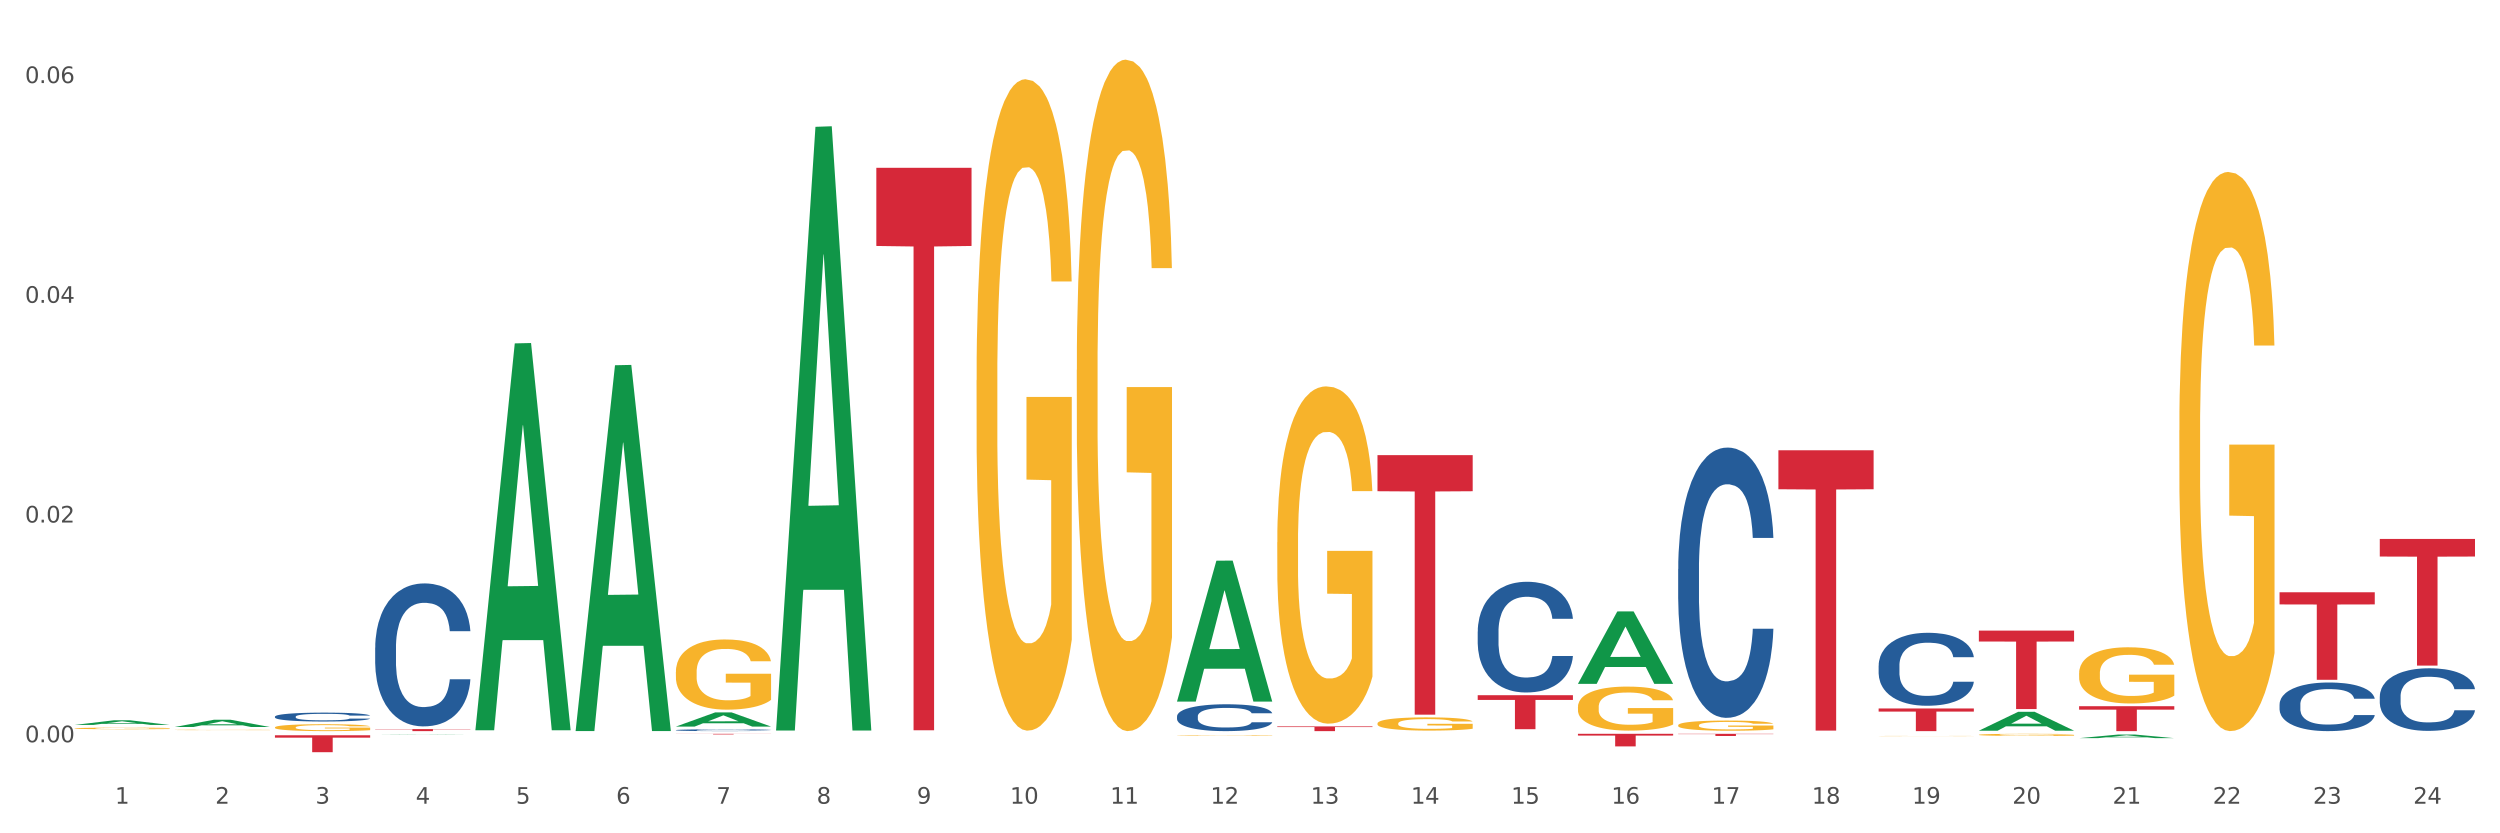 <?xml version="1.0" encoding="utf-8" standalone="no"?>
<!DOCTYPE svg PUBLIC "-//W3C//DTD SVG 1.1//EN"
  "http://www.w3.org/Graphics/SVG/1.1/DTD/svg11.dtd">
<svg xmlns:xlink="http://www.w3.org/1999/xlink" width="1080pt" height="360pt" viewBox="0 0 1080 360" xmlns="http://www.w3.org/2000/svg" version="1.1">
 <rect x="0" y="0" width="1080" height="360" fill="#333333" stroke="none"/>
 <defs>
  <style type="text/css">*{stroke-linejoin: round; stroke-linecap: butt}</style>
 </defs>
 <g id="figure_1">
  <g id="patch_1">
   <path d="M 0 360 
L 1080 360 
L 1080 0 
L 0 0 
z
" style="fill: #ffffff; stroke: #ffffff; stroke-linejoin: miter"/>
  </g>
  <g id="axes_1">
   <g id="matplotlib.axis_1">
    <g id="xtick_1">
     <g id="text_1">
      <!-- 1 -->
      <g style="fill: #4d4d4d" transform="translate(49.688 347.204) scale(0.096 -0.096)">
       <defs>
        <path id="DejaVuSans-31" d="M 794 531 
L 1825 531 
L 1825 4091 
L 703 3866 
L 703 4441 
L 1819 4666 
L 2450 4666 
L 2450 531 
L 3481 531 
L 3481 0 
L 794 0 
L 794 531 
z
" transform="scale(0.016)"/>
       </defs>
       <use xlink:href="#DejaVuSans-31"/>
      </g>
     </g>
    </g>
    <g id="xtick_2">
     <g id="text_2">
      <!-- 2 -->
      <g style="fill: #4d4d4d" transform="translate(92.988 347.204) scale(0.096 -0.096)">
       <defs>
        <path id="DejaVuSans-32" d="M 1228 531 
L 3431 531 
L 3431 0 
L 469 0 
L 469 531 
Q 828 903 1448 1529 
Q 2069 2156 2228 2338 
Q 2531 2678 2651 2914 
Q 2772 3150 2772 3378 
Q 2772 3750 2511 3984 
Q 2250 4219 1831 4219 
Q 1534 4219 1204 4116 
Q 875 4013 500 3803 
L 500 4441 
Q 881 4594 1212 4672 
Q 1544 4750 1819 4750 
Q 2544 4750 2975 4387 
Q 3406 4025 3406 3419 
Q 3406 3131 3298 2873 
Q 3191 2616 2906 2266 
Q 2828 2175 2409 1742 
Q 1991 1309 1228 531 
z
" transform="scale(0.016)"/>
       </defs>
       <use xlink:href="#DejaVuSans-32"/>
      </g>
     </g>
    </g>
    <g id="xtick_3">
     <g id="text_3">
      <!-- 3 -->
      <g style="fill: #4d4d4d" transform="translate(136.287 347.204) scale(0.096 -0.096)">
       <defs>
        <path id="DejaVuSans-33" d="M 2597 2516 
Q 3050 2419 3304 2112 
Q 3559 1806 3559 1356 
Q 3559 666 3084 287 
Q 2609 -91 1734 -91 
Q 1441 -91 1130 -33 
Q 819 25 488 141 
L 488 750 
Q 750 597 1062 519 
Q 1375 441 1716 441 
Q 2309 441 2620 675 
Q 2931 909 2931 1356 
Q 2931 1769 2642 2001 
Q 2353 2234 1838 2234 
L 1294 2234 
L 1294 2753 
L 1863 2753 
Q 2328 2753 2575 2939 
Q 2822 3125 2822 3475 
Q 2822 3834 2567 4026 
Q 2313 4219 1838 4219 
Q 1578 4219 1281 4162 
Q 984 4106 628 3988 
L 628 4550 
Q 988 4650 1302 4700 
Q 1616 4750 1894 4750 
Q 2613 4750 3031 4423 
Q 3450 4097 3450 3541 
Q 3450 3153 3228 2886 
Q 3006 2619 2597 2516 
z
" transform="scale(0.016)"/>
       </defs>
       <use xlink:href="#DejaVuSans-33"/>
      </g>
     </g>
    </g>
    <g id="xtick_4">
     <g id="text_4">
      <!-- 4 -->
      <g style="fill: #4d4d4d" transform="translate(179.587 347.204) scale(0.096 -0.096)">
       <defs>
        <path id="DejaVuSans-34" d="M 2419 4116 
L 825 1625 
L 2419 1625 
L 2419 4116 
z
M 2253 4666 
L 3047 4666 
L 3047 1625 
L 3713 1625 
L 3713 1100 
L 3047 1100 
L 3047 0 
L 2419 0 
L 2419 1100 
L 313 1100 
L 313 1709 
L 2253 4666 
z
" transform="scale(0.016)"/>
       </defs>
       <use xlink:href="#DejaVuSans-34"/>
      </g>
     </g>
    </g>
    <g id="xtick_5">
     <g id="text_5">
      <!-- 5 -->
      <g style="fill: #4d4d4d" transform="translate(222.887 347.204) scale(0.096 -0.096)">
       <defs>
        <path id="DejaVuSans-35" d="M 691 4666 
L 3169 4666 
L 3169 4134 
L 1269 4134 
L 1269 2991 
Q 1406 3038 1543 3061 
Q 1681 3084 1819 3084 
Q 2600 3084 3056 2656 
Q 3513 2228 3513 1497 
Q 3513 744 3044 326 
Q 2575 -91 1722 -91 
Q 1428 -91 1123 -41 
Q 819 9 494 109 
L 494 744 
Q 775 591 1075 516 
Q 1375 441 1709 441 
Q 2250 441 2565 725 
Q 2881 1009 2881 1497 
Q 2881 1984 2565 2268 
Q 2250 2553 1709 2553 
Q 1456 2553 1204 2497 
Q 953 2441 691 2322 
L 691 4666 
z
" transform="scale(0.016)"/>
       </defs>
       <use xlink:href="#DejaVuSans-35"/>
      </g>
     </g>
    </g>
    <g id="xtick_6">
     <g id="text_6">
      <!-- 6 -->
      <g style="fill: #4d4d4d" transform="translate(266.186 347.204) scale(0.096 -0.096)">
       <defs>
        <path id="DejaVuSans-36" d="M 2113 2584 
Q 1688 2584 1439 2293 
Q 1191 2003 1191 1497 
Q 1191 994 1439 701 
Q 1688 409 2113 409 
Q 2538 409 2786 701 
Q 3034 994 3034 1497 
Q 3034 2003 2786 2293 
Q 2538 2584 2113 2584 
z
M 3366 4563 
L 3366 3988 
Q 3128 4100 2886 4159 
Q 2644 4219 2406 4219 
Q 1781 4219 1451 3797 
Q 1122 3375 1075 2522 
Q 1259 2794 1537 2939 
Q 1816 3084 2150 3084 
Q 2853 3084 3261 2657 
Q 3669 2231 3669 1497 
Q 3669 778 3244 343 
Q 2819 -91 2113 -91 
Q 1303 -91 875 529 
Q 447 1150 447 2328 
Q 447 3434 972 4092 
Q 1497 4750 2381 4750 
Q 2619 4750 2861 4703 
Q 3103 4656 3366 4563 
z
" transform="scale(0.016)"/>
       </defs>
       <use xlink:href="#DejaVuSans-36"/>
      </g>
     </g>
    </g>
    <g id="xtick_7">
     <g id="text_7">
      <!-- 7 -->
      <g style="fill: #4d4d4d" transform="translate(309.486 347.204) scale(0.096 -0.096)">
       <defs>
        <path id="DejaVuSans-37" d="M 525 4666 
L 3525 4666 
L 3525 4397 
L 1831 0 
L 1172 0 
L 2766 4134 
L 525 4134 
L 525 4666 
z
" transform="scale(0.016)"/>
       </defs>
       <use xlink:href="#DejaVuSans-37"/>
      </g>
     </g>
    </g>
    <g id="xtick_8">
     <g id="text_8">
      <!-- 8 -->
      <g style="fill: #4d4d4d" transform="translate(352.785 347.204) scale(0.096 -0.096)">
       <defs>
        <path id="DejaVuSans-38" d="M 2034 2216 
Q 1584 2216 1326 1975 
Q 1069 1734 1069 1313 
Q 1069 891 1326 650 
Q 1584 409 2034 409 
Q 2484 409 2743 651 
Q 3003 894 3003 1313 
Q 3003 1734 2745 1975 
Q 2488 2216 2034 2216 
z
M 1403 2484 
Q 997 2584 770 2862 
Q 544 3141 544 3541 
Q 544 4100 942 4425 
Q 1341 4750 2034 4750 
Q 2731 4750 3128 4425 
Q 3525 4100 3525 3541 
Q 3525 3141 3298 2862 
Q 3072 2584 2669 2484 
Q 3125 2378 3379 2068 
Q 3634 1759 3634 1313 
Q 3634 634 3220 271 
Q 2806 -91 2034 -91 
Q 1263 -91 848 271 
Q 434 634 434 1313 
Q 434 1759 690 2068 
Q 947 2378 1403 2484 
z
M 1172 3481 
Q 1172 3119 1398 2916 
Q 1625 2713 2034 2713 
Q 2441 2713 2670 2916 
Q 2900 3119 2900 3481 
Q 2900 3844 2670 4047 
Q 2441 4250 2034 4250 
Q 1625 4250 1398 4047 
Q 1172 3844 1172 3481 
z
" transform="scale(0.016)"/>
       </defs>
       <use xlink:href="#DejaVuSans-38"/>
      </g>
     </g>
    </g>
    <g id="xtick_9">
     <g id="text_9">
      <!-- 9 -->
      <g style="fill: #4d4d4d" transform="translate(396.085 347.204) scale(0.096 -0.096)">
       <defs>
        <path id="DejaVuSans-39" d="M 703 97 
L 703 672 
Q 941 559 1184 500 
Q 1428 441 1663 441 
Q 2288 441 2617 861 
Q 2947 1281 2994 2138 
Q 2813 1869 2534 1725 
Q 2256 1581 1919 1581 
Q 1219 1581 811 2004 
Q 403 2428 403 3163 
Q 403 3881 828 4315 
Q 1253 4750 1959 4750 
Q 2769 4750 3195 4129 
Q 3622 3509 3622 2328 
Q 3622 1225 3098 567 
Q 2575 -91 1691 -91 
Q 1453 -91 1209 -44 
Q 966 3 703 97 
z
M 1959 2075 
Q 2384 2075 2632 2365 
Q 2881 2656 2881 3163 
Q 2881 3666 2632 3958 
Q 2384 4250 1959 4250 
Q 1534 4250 1286 3958 
Q 1038 3666 1038 3163 
Q 1038 2656 1286 2365 
Q 1534 2075 1959 2075 
z
" transform="scale(0.016)"/>
       </defs>
       <use xlink:href="#DejaVuSans-39"/>
      </g>
     </g>
    </g>
    <g id="xtick_10">
     <g id="text_10">
      <!-- 10 -->
      <g style="fill: #4d4d4d" transform="translate(436.331 347.204) scale(0.096 -0.096)">
       <defs>
        <path id="DejaVuSans-30" d="M 2034 4250 
Q 1547 4250 1301 3770 
Q 1056 3291 1056 2328 
Q 1056 1369 1301 889 
Q 1547 409 2034 409 
Q 2525 409 2770 889 
Q 3016 1369 3016 2328 
Q 3016 3291 2770 3770 
Q 2525 4250 2034 4250 
z
M 2034 4750 
Q 2819 4750 3233 4129 
Q 3647 3509 3647 2328 
Q 3647 1150 3233 529 
Q 2819 -91 2034 -91 
Q 1250 -91 836 529 
Q 422 1150 422 2328 
Q 422 3509 836 4129 
Q 1250 4750 2034 4750 
z
" transform="scale(0.016)"/>
       </defs>
       <use xlink:href="#DejaVuSans-31"/>
       <use xlink:href="#DejaVuSans-30" transform="translate(63.623 0)"/>
      </g>
     </g>
    </g>
    <g id="xtick_11">
     <g id="text_11">
      <!-- 11 -->
      <g style="fill: #4d4d4d" transform="translate(479.63 347.204) scale(0.096 -0.096)">
       <use xlink:href="#DejaVuSans-31"/>
       <use xlink:href="#DejaVuSans-31" transform="translate(63.623 0)"/>
      </g>
     </g>
    </g>
    <g id="xtick_12">
     <g id="text_12">
      <!-- 12 -->
      <g style="fill: #4d4d4d" transform="translate(522.93 347.204) scale(0.096 -0.096)">
       <use xlink:href="#DejaVuSans-31"/>
       <use xlink:href="#DejaVuSans-32" transform="translate(63.623 0)"/>
      </g>
     </g>
    </g>
    <g id="xtick_13">
     <g id="text_13">
      <!-- 13 -->
      <g style="fill: #4d4d4d" transform="translate(566.229 347.204) scale(0.096 -0.096)">
       <use xlink:href="#DejaVuSans-31"/>
       <use xlink:href="#DejaVuSans-33" transform="translate(63.623 0)"/>
      </g>
     </g>
    </g>
    <g id="xtick_14">
     <g id="text_14">
      <!-- 14 -->
      <g style="fill: #4d4d4d" transform="translate(609.529 347.204) scale(0.096 -0.096)">
       <use xlink:href="#DejaVuSans-31"/>
       <use xlink:href="#DejaVuSans-34" transform="translate(63.623 0)"/>
      </g>
     </g>
    </g>
    <g id="xtick_15">
     <g id="text_15">
      <!-- 15 -->
      <g style="fill: #4d4d4d" transform="translate(652.828 347.204) scale(0.096 -0.096)">
       <use xlink:href="#DejaVuSans-31"/>
       <use xlink:href="#DejaVuSans-35" transform="translate(63.623 0)"/>
      </g>
     </g>
    </g>
    <g id="xtick_16">
     <g id="text_16">
      <!-- 16 -->
      <g style="fill: #4d4d4d" transform="translate(696.128 347.204) scale(0.096 -0.096)">
       <use xlink:href="#DejaVuSans-31"/>
       <use xlink:href="#DejaVuSans-36" transform="translate(63.623 0)"/>
      </g>
     </g>
    </g>
    <g id="xtick_17">
     <g id="text_17">
      <!-- 17 -->
      <g style="fill: #4d4d4d" transform="translate(739.428 347.204) scale(0.096 -0.096)">
       <use xlink:href="#DejaVuSans-31"/>
       <use xlink:href="#DejaVuSans-37" transform="translate(63.623 0)"/>
      </g>
     </g>
    </g>
    <g id="xtick_18">
     <g id="text_18">
      <!-- 18 -->
      <g style="fill: #4d4d4d" transform="translate(782.727 347.204) scale(0.096 -0.096)">
       <use xlink:href="#DejaVuSans-31"/>
       <use xlink:href="#DejaVuSans-38" transform="translate(63.623 0)"/>
      </g>
     </g>
    </g>
    <g id="xtick_19">
     <g id="text_19">
      <!-- 19 -->
      <g style="fill: #4d4d4d" transform="translate(826.027 347.204) scale(0.096 -0.096)">
       <use xlink:href="#DejaVuSans-31"/>
       <use xlink:href="#DejaVuSans-39" transform="translate(63.623 0)"/>
      </g>
     </g>
    </g>
    <g id="xtick_20">
     <g id="text_20">
      <!-- 20 -->
      <g style="fill: #4d4d4d" transform="translate(869.326 347.204) scale(0.096 -0.096)">
       <use xlink:href="#DejaVuSans-32"/>
       <use xlink:href="#DejaVuSans-30" transform="translate(63.623 0)"/>
      </g>
     </g>
    </g>
    <g id="xtick_21">
     <g id="text_21">
      <!-- 21 -->
      <g style="fill: #4d4d4d" transform="translate(912.626 347.204) scale(0.096 -0.096)">
       <use xlink:href="#DejaVuSans-32"/>
       <use xlink:href="#DejaVuSans-31" transform="translate(63.623 0)"/>
      </g>
     </g>
    </g>
    <g id="xtick_22">
     <g id="text_22">
      <!-- 22 -->
      <g style="fill: #4d4d4d" transform="translate(955.926 347.204) scale(0.096 -0.096)">
       <use xlink:href="#DejaVuSans-32"/>
       <use xlink:href="#DejaVuSans-32" transform="translate(63.623 0)"/>
      </g>
     </g>
    </g>
    <g id="xtick_23">
     <g id="text_23">
      <!-- 23 -->
      <g style="fill: #4d4d4d" transform="translate(999.225 347.204) scale(0.096 -0.096)">
       <use xlink:href="#DejaVuSans-32"/>
       <use xlink:href="#DejaVuSans-33" transform="translate(63.623 0)"/>
      </g>
     </g>
    </g>
    <g id="xtick_24">
     <g id="text_24">
      <!-- 24 -->
      <g style="fill: #4d4d4d" transform="translate(1042.525 347.204) scale(0.096 -0.096)">
       <use xlink:href="#DejaVuSans-32"/>
       <use xlink:href="#DejaVuSans-34" transform="translate(63.623 0)"/>
      </g>
     </g>
    </g>
    <g id="xtick_25"/>
    <g id="xtick_26"/>
    <g id="xtick_27"/>
    <g id="xtick_28"/>
    <g id="xtick_29"/>
    <g id="xtick_30"/>
    <g id="xtick_31"/>
    <g id="xtick_32"/>
    <g id="xtick_33"/>
    <g id="xtick_34"/>
    <g id="xtick_35"/>
    <g id="xtick_36"/>
    <g id="xtick_37"/>
    <g id="xtick_38"/>
    <g id="xtick_39"/>
    <g id="xtick_40"/>
    <g id="xtick_41"/>
    <g id="xtick_42"/>
    <g id="xtick_43"/>
    <g id="xtick_44"/>
    <g id="xtick_45"/>
    <g id="xtick_46"/>
    <g id="xtick_47"/>
   </g>
   <g id="matplotlib.axis_2">
    <g id="ytick_1">
     <g id="text_25">
      <!-- 0.00 -->
      <g style="fill: #4d4d4d" transform="translate(10.8 320.657) scale(0.096 -0.096)">
       <defs>
        <path id="DejaVuSans-2e" d="M 684 794 
L 1344 794 
L 1344 0 
L 684 0 
L 684 794 
z
" transform="scale(0.016)"/>
       </defs>
       <use xlink:href="#DejaVuSans-30"/>
       <use xlink:href="#DejaVuSans-2e" transform="translate(63.623 0)"/>
       <use xlink:href="#DejaVuSans-30" transform="translate(95.41 0)"/>
       <use xlink:href="#DejaVuSans-30" transform="translate(159.033 0)"/>
      </g>
     </g>
    </g>
    <g id="ytick_2">
     <g id="text_26">
      <!-- 0.02 -->
      <g style="fill: #4d4d4d" transform="translate(10.8 225.732) scale(0.096 -0.096)">
       <use xlink:href="#DejaVuSans-30"/>
       <use xlink:href="#DejaVuSans-2e" transform="translate(63.623 0)"/>
       <use xlink:href="#DejaVuSans-30" transform="translate(95.41 0)"/>
       <use xlink:href="#DejaVuSans-32" transform="translate(159.033 0)"/>
      </g>
     </g>
    </g>
    <g id="ytick_3">
     <g id="text_27">
      <!-- 0.04 -->
      <g style="fill: #4d4d4d" transform="translate(10.8 130.808) scale(0.096 -0.096)">
       <use xlink:href="#DejaVuSans-30"/>
       <use xlink:href="#DejaVuSans-2e" transform="translate(63.623 0)"/>
       <use xlink:href="#DejaVuSans-30" transform="translate(95.41 0)"/>
       <use xlink:href="#DejaVuSans-34" transform="translate(159.033 0)"/>
      </g>
     </g>
    </g>
    <g id="ytick_4">
     <g id="text_28">
      <!-- 0.06 -->
      <g style="fill: #4d4d4d" transform="translate(10.8 35.883) scale(0.096 -0.096)">
       <use xlink:href="#DejaVuSans-30"/>
       <use xlink:href="#DejaVuSans-2e" transform="translate(63.623 0)"/>
       <use xlink:href="#DejaVuSans-30" transform="translate(95.41 0)"/>
       <use xlink:href="#DejaVuSans-36" transform="translate(159.033 0)"/>
      </g>
     </g>
    </g>
    <g id="ytick_5"/>
    <g id="ytick_6"/>
    <g id="ytick_7"/>
   </g>
   <g id="PolyCollection_1">
    <path d="M 32.175 313.175 
L 32.217 313.173 
L 49.18 311.163 
L 56.22 311.161 
L 73.31 313.179 
L 65.167 313.179 
L 61.478 312.709 
L 43.964 312.709 
L 43.837 312.717 
L 40.275 313.179 
L 32.175 313.179 
L 32.175 313.175 
L 46.169 312.429 
L 59.273 312.427 
L 52.785 311.591 
L 52.7 311.587 
L 52.615 311.593 
L 46.127 312.427 
L 46.169 312.429 
L 32.175 313.175 
z
" clip-path="url(#p7963d2cc5b)" style="fill: #109648"/>
    <path d="M 681.669 317.01 
L 722.803 317.01 
L 722.803 317.765 
L 706.622 317.77 
L 706.622 322.444 
L 697.752 322.444 
L 697.752 317.77 
L 681.669 317.765 
L 681.669 317.015 
L 681.669 317.01 
z
" clip-path="url(#p7963d2cc5b)" style="fill: #d62839"/>
    <path d="M 724.968 317.01 
L 766.103 317.01 
L 766.103 317.14 
L 749.922 317.141 
L 749.922 317.945 
L 741.052 317.945 
L 741.052 317.141 
L 724.968 317.14 
L 724.968 317.011 
L 724.968 317.01 
z
" clip-path="url(#p7963d2cc5b)" style="fill: #d62839"/>
    <path d="M 768.268 194.525 
L 809.403 194.525 
L 809.403 211.352 
L 793.222 211.466 
L 793.222 315.612 
L 784.351 315.612 
L 784.351 211.466 
L 768.268 211.352 
L 768.268 194.639 
L 768.268 194.525 
z
" clip-path="url(#p7963d2cc5b)" style="fill: #d62839"/>
    <path d="M 811.567 306.053 
L 852.702 306.053 
L 852.702 307.414 
L 836.521 307.423 
L 836.521 315.845 
L 827.651 315.845 
L 827.651 307.423 
L 811.567 307.414 
L 811.567 306.062 
L 811.567 306.053 
z
" clip-path="url(#p7963d2cc5b)" style="fill: #d62839"/>
    <path d="M 854.867 272.424 
L 896.002 272.424 
L 896.002 277.134 
L 879.821 277.166 
L 879.821 306.318 
L 870.951 306.318 
L 870.951 277.166 
L 854.867 277.134 
L 854.867 272.456 
L 854.867 272.424 
z
" clip-path="url(#p7963d2cc5b)" style="fill: #d62839"/>
    <path d="M 898.167 305.071 
L 939.301 305.071 
L 939.301 306.568 
L 923.12 306.579 
L 923.12 315.845 
L 914.25 315.845 
L 914.25 306.579 
L 898.167 306.568 
L 898.167 305.081 
L 898.167 305.071 
z
" clip-path="url(#p7963d2cc5b)" style="fill: #d62839"/>
    <path d="M 984.766 255.856 
L 1025.9 255.856 
L 1025.9 261.111 
L 1009.72 261.147 
L 1009.72 293.675 
L 1000.849 293.675 
L 1000.849 261.147 
L 984.766 261.111 
L 984.766 255.891 
L 984.766 255.856 
z
" clip-path="url(#p7963d2cc5b)" style="fill: #d62839"/>
    <path d="M 638.369 300.323 
L 679.504 300.323 
L 679.504 302.365 
L 663.323 302.379 
L 663.323 315.017 
L 654.453 315.017 
L 654.453 302.379 
L 638.369 302.365 
L 638.369 300.337 
L 638.369 300.323 
z
" clip-path="url(#p7963d2cc5b)" style="fill: #d62839"/>
    <path d="M 1028.065 232.825 
L 1069.2 232.825 
L 1069.2 240.427 
L 1053.019 240.479 
L 1053.019 287.53 
L 1044.149 287.53 
L 1044.149 240.479 
L 1028.065 240.427 
L 1028.065 232.876 
L 1028.065 232.825 
z
" clip-path="url(#p7963d2cc5b)" style="fill: #d62839"/>
    <path d="M 1028.065 300.846 
L 1028.114 300.822 
L 1028.114 300.13 
L 1028.26 299.192 
L 1028.795 297.463 
L 1029.475 296.154 
L 1030.642 294.623 
L 1031.274 293.98 
L 1032.101 293.264 
L 1033.803 292.103 
L 1035.748 291.115 
L 1037.109 290.572 
L 1038.13 290.226 
L 1040.416 289.609 
L 1041.728 289.337 
L 1043.09 289.115 
L 1044.257 288.967 
L 1046.202 288.794 
L 1047.757 288.72 
L 1049.557 288.695 
L 1051.064 288.72 
L 1053.057 288.819 
L 1055.975 289.115 
L 1057.093 289.288 
L 1058.6 289.584 
L 1060.156 289.979 
L 1061.42 290.375 
L 1062.879 290.943 
L 1064.386 291.684 
L 1065.845 292.622 
L 1066.866 293.486 
L 1067.693 294.4 
L 1068.422 295.512 
L 1068.957 296.722 
L 1069.2 297.735 
L 1060.302 297.735 
L 1060.059 296.821 
L 1059.573 295.833 
L 1059.087 295.166 
L 1058.552 294.623 
L 1057.725 294.005 
L 1056.996 293.61 
L 1055.78 293.141 
L 1054.662 292.844 
L 1053.738 292.671 
L 1052.62 292.523 
L 1050.237 292.375 
L 1048.535 292.375 
L 1047.466 292.424 
L 1046.153 292.548 
L 1045.035 292.721 
L 1043.722 293.017 
L 1042.701 293.338 
L 1041.68 293.758 
L 1041.096 294.055 
L 1040.221 294.598 
L 1039.638 295.042 
L 1038.86 295.808 
L 1038.422 296.351 
L 1037.644 297.759 
L 1037.304 298.797 
L 1037.158 299.513 
L 1037.061 300.303 
L 1037.061 304.156 
L 1037.352 305.885 
L 1037.595 306.626 
L 1037.984 307.465 
L 1038.714 308.552 
L 1039.783 309.614 
L 1040.902 310.38 
L 1041.826 310.849 
L 1042.701 311.195 
L 1043.576 311.467 
L 1044.646 311.714 
L 1045.521 311.862 
L 1046.834 312.01 
L 1048.39 312.084 
L 1049.605 312.084 
L 1052.085 311.96 
L 1053.203 311.837 
L 1054.273 311.664 
L 1055.44 311.392 
L 1056.364 311.096 
L 1056.899 310.874 
L 1057.774 310.405 
L 1058.454 309.911 
L 1059.038 309.343 
L 1059.427 308.849 
L 1059.864 308.108 
L 1060.205 307.268 
L 1060.302 306.823 
L 1069.2 306.823 
L 1069.006 307.712 
L 1068.665 308.577 
L 1067.984 309.738 
L 1067.45 310.405 
L 1066.623 311.22 
L 1065.748 311.911 
L 1064.532 312.677 
L 1063.414 313.245 
L 1062.247 313.739 
L 1060.983 314.183 
L 1058.698 314.801 
L 1057.871 314.974 
L 1056.121 315.27 
L 1054.759 315.443 
L 1052.766 315.616 
L 1050.723 315.715 
L 1048.584 315.739 
L 1046.688 315.69 
L 1044.597 315.542 
L 1043.284 315.393 
L 1041.826 315.171 
L 1040.124 314.825 
L 1038.519 314.406 
L 1037.012 313.912 
L 1035.602 313.344 
L 1034.289 312.701 
L 1032.587 311.639 
L 1031.323 310.602 
L 1030.399 309.639 
L 1029.767 308.824 
L 1029.135 307.787 
L 1028.795 307.07 
L 1028.26 305.341 
L 1028.065 303.736 
L 1028.065 300.846 
z
" clip-path="url(#p7963d2cc5b)" style="fill: #255c99"/>
    <path d="M 984.766 304.278 
L 984.814 304.259 
L 984.814 303.722 
L 984.96 302.993 
L 985.495 301.65 
L 986.176 300.633 
L 987.343 299.444 
L 987.975 298.945 
L 988.801 298.389 
L 990.503 297.488 
L 992.448 296.72 
L 993.81 296.298 
L 994.831 296.03 
L 997.116 295.55 
L 998.429 295.339 
L 999.79 295.167 
L 1000.957 295.051 
L 1002.902 294.917 
L 1004.458 294.86 
L 1006.257 294.84 
L 1007.764 294.86 
L 1009.758 294.936 
L 1012.675 295.167 
L 1013.793 295.301 
L 1015.301 295.531 
L 1016.857 295.838 
L 1018.121 296.145 
L 1019.579 296.586 
L 1021.087 297.161 
L 1022.545 297.89 
L 1023.567 298.562 
L 1024.393 299.271 
L 1025.122 300.135 
L 1025.657 301.075 
L 1025.9 301.861 
L 1017.003 301.861 
L 1016.759 301.151 
L 1016.273 300.384 
L 1015.787 299.866 
L 1015.252 299.444 
L 1014.426 298.965 
L 1013.696 298.658 
L 1012.481 298.293 
L 1011.362 298.063 
L 1010.438 297.929 
L 1009.32 297.814 
L 1006.938 297.699 
L 1005.236 297.699 
L 1004.166 297.737 
L 1002.853 297.833 
L 1001.735 297.967 
L 1000.422 298.197 
L 999.401 298.447 
L 998.38 298.773 
L 997.797 299.003 
L 996.921 299.425 
L 996.338 299.77 
L 995.56 300.365 
L 995.122 300.787 
L 994.344 301.88 
L 994.004 302.686 
L 993.858 303.242 
L 993.761 303.856 
L 993.761 306.848 
L 994.053 308.191 
L 994.296 308.767 
L 994.685 309.419 
L 995.414 310.263 
L 996.484 311.088 
L 997.602 311.682 
L 998.526 312.047 
L 999.401 312.315 
L 1000.276 312.526 
L 1001.346 312.718 
L 1002.221 312.833 
L 1003.534 312.948 
L 1005.09 313.006 
L 1006.306 313.006 
L 1008.785 312.91 
L 1009.904 312.814 
L 1010.973 312.68 
L 1012.14 312.469 
L 1013.064 312.239 
L 1013.599 312.066 
L 1014.474 311.701 
L 1015.155 311.318 
L 1015.738 310.877 
L 1016.127 310.493 
L 1016.565 309.917 
L 1016.905 309.265 
L 1017.003 308.92 
L 1025.9 308.92 
L 1025.706 309.611 
L 1025.366 310.282 
L 1024.685 311.184 
L 1024.15 311.701 
L 1023.323 312.334 
L 1022.448 312.872 
L 1021.233 313.466 
L 1020.114 313.907 
L 1018.947 314.291 
L 1017.683 314.636 
L 1015.398 315.116 
L 1014.571 315.25 
L 1012.821 315.48 
L 1011.46 315.615 
L 1009.466 315.749 
L 1007.424 315.826 
L 1005.284 315.845 
L 1003.388 315.806 
L 1001.297 315.691 
L 999.985 315.576 
L 998.526 315.404 
L 996.824 315.135 
L 995.22 314.809 
L 993.712 314.425 
L 992.302 313.984 
L 990.989 313.485 
L 989.288 312.661 
L 988.024 311.855 
L 987.1 311.107 
L 986.468 310.474 
L 985.836 309.668 
L 985.495 309.112 
L 984.96 307.769 
L 984.766 306.522 
L 984.766 304.278 
z
" clip-path="url(#p7963d2cc5b)" style="fill: #255c99"/>
    <path d="M 811.567 287.529 
L 811.616 287.501 
L 811.616 286.695 
L 811.762 285.601 
L 812.297 283.586 
L 812.978 282.06 
L 814.144 280.275 
L 814.777 279.527 
L 815.603 278.692 
L 817.305 277.339 
L 819.25 276.187 
L 820.611 275.554 
L 821.632 275.151 
L 823.918 274.431 
L 825.23 274.115 
L 826.592 273.856 
L 827.759 273.683 
L 829.704 273.481 
L 831.26 273.395 
L 833.059 273.366 
L 834.566 273.395 
L 836.559 273.51 
L 839.477 273.856 
L 840.595 274.057 
L 842.102 274.403 
L 843.658 274.863 
L 844.922 275.324 
L 846.381 275.986 
L 847.888 276.849 
L 849.347 277.943 
L 850.368 278.951 
L 851.195 280.016 
L 851.924 281.311 
L 852.459 282.722 
L 852.702 283.902 
L 843.804 283.902 
L 843.561 282.837 
L 843.075 281.686 
L 842.589 280.908 
L 842.054 280.275 
L 841.227 279.555 
L 840.498 279.095 
L 839.282 278.548 
L 838.164 278.202 
L 837.24 278.001 
L 836.122 277.828 
L 833.739 277.655 
L 832.038 277.655 
L 830.968 277.713 
L 829.655 277.857 
L 828.537 278.058 
L 827.224 278.404 
L 826.203 278.778 
L 825.182 279.268 
L 824.598 279.613 
L 823.723 280.246 
L 823.14 280.764 
L 822.362 281.657 
L 821.924 282.29 
L 821.146 283.931 
L 820.806 285.14 
L 820.66 285.975 
L 820.563 286.896 
L 820.563 291.387 
L 820.854 293.402 
L 821.097 294.266 
L 821.486 295.244 
L 822.216 296.511 
L 823.285 297.749 
L 824.404 298.641 
L 825.328 299.188 
L 826.203 299.591 
L 827.078 299.908 
L 828.148 300.196 
L 829.023 300.368 
L 830.336 300.541 
L 831.892 300.628 
L 833.107 300.628 
L 835.587 300.484 
L 836.705 300.34 
L 837.775 300.138 
L 838.942 299.822 
L 839.866 299.476 
L 840.401 299.217 
L 841.276 298.67 
L 841.957 298.094 
L 842.54 297.432 
L 842.929 296.856 
L 843.367 295.993 
L 843.707 295.014 
L 843.804 294.496 
L 852.702 294.496 
L 852.508 295.532 
L 852.167 296.54 
L 851.487 297.893 
L 850.952 298.67 
L 850.125 299.62 
L 849.25 300.426 
L 848.034 301.318 
L 846.916 301.981 
L 845.749 302.556 
L 844.485 303.074 
L 842.2 303.794 
L 841.373 303.996 
L 839.623 304.341 
L 838.261 304.543 
L 836.268 304.744 
L 834.226 304.859 
L 832.086 304.888 
L 830.19 304.83 
L 828.099 304.658 
L 826.786 304.485 
L 825.328 304.226 
L 823.626 303.823 
L 822.021 303.334 
L 820.514 302.758 
L 819.104 302.096 
L 817.791 301.347 
L 816.089 300.109 
L 814.825 298.9 
L 813.901 297.778 
L 813.269 296.828 
L 812.637 295.619 
L 812.297 294.784 
L 811.762 292.769 
L 811.567 290.898 
L 811.567 287.529 
z
" clip-path="url(#p7963d2cc5b)" style="fill: #255c99"/>
    <path d="M 724.968 245.815 
L 725.017 245.708 
L 725.017 242.723 
L 725.163 238.67 
L 725.698 231.206 
L 726.378 225.554 
L 727.545 218.943 
L 728.177 216.17 
L 729.004 213.078 
L 730.706 208.066 
L 732.651 203.8 
L 734.012 201.454 
L 735.033 199.961 
L 737.318 197.295 
L 738.631 196.122 
L 739.993 195.163 
L 741.16 194.523 
L 743.104 193.776 
L 744.66 193.456 
L 746.459 193.35 
L 747.967 193.456 
L 749.96 193.883 
L 752.878 195.163 
L 753.996 195.909 
L 755.503 197.189 
L 757.059 198.895 
L 758.323 200.601 
L 759.782 203.054 
L 761.289 206.253 
L 762.748 210.305 
L 763.769 214.037 
L 764.596 217.983 
L 765.325 222.782 
L 765.86 228.007 
L 766.103 232.379 
L 757.205 232.379 
L 756.962 228.433 
L 756.476 224.168 
L 755.989 221.289 
L 755.455 218.943 
L 754.628 216.277 
L 753.899 214.57 
L 752.683 212.544 
L 751.565 211.265 
L 750.641 210.518 
L 749.523 209.878 
L 747.14 209.239 
L 745.438 209.239 
L 744.369 209.452 
L 743.056 209.985 
L 741.938 210.732 
L 740.625 212.011 
L 739.604 213.397 
L 738.583 215.21 
L 737.999 216.49 
L 737.124 218.836 
L 736.54 220.755 
L 735.763 224.061 
L 735.325 226.407 
L 734.547 232.485 
L 734.207 236.964 
L 734.061 240.057 
L 733.963 243.469 
L 733.963 260.104 
L 734.255 267.569 
L 734.498 270.768 
L 734.887 274.394 
L 735.617 279.086 
L 736.686 283.671 
L 737.805 286.977 
L 738.728 289.003 
L 739.604 290.496 
L 740.479 291.669 
L 741.549 292.735 
L 742.424 293.375 
L 743.737 294.015 
L 745.293 294.335 
L 746.508 294.335 
L 748.988 293.802 
L 750.106 293.269 
L 751.176 292.522 
L 752.343 291.349 
L 753.267 290.069 
L 753.801 289.11 
L 754.677 287.084 
L 755.357 284.951 
L 755.941 282.498 
L 756.33 280.365 
L 756.767 277.166 
L 757.108 273.541 
L 757.205 271.621 
L 766.103 271.621 
L 765.908 275.46 
L 765.568 279.192 
L 764.887 284.204 
L 764.353 287.084 
L 763.526 290.603 
L 762.651 293.588 
L 761.435 296.894 
L 760.317 299.347 
L 759.15 301.48 
L 757.886 303.399 
L 755.6 306.065 
L 754.774 306.811 
L 753.023 308.091 
L 751.662 308.837 
L 749.669 309.584 
L 747.626 310.011 
L 745.487 310.117 
L 743.591 309.904 
L 741.5 309.264 
L 740.187 308.624 
L 738.728 307.664 
L 737.027 306.172 
L 735.422 304.359 
L 733.915 302.226 
L 732.505 299.773 
L 731.192 297.001 
L 729.49 292.415 
L 728.226 287.937 
L 727.302 283.778 
L 726.67 280.259 
L 726.038 275.78 
L 725.698 272.688 
L 725.163 265.223 
L 724.968 258.292 
L 724.968 245.815 
z
" clip-path="url(#p7963d2cc5b)" style="fill: #255c99"/>
    <path d="M 638.369 272.816 
L 638.418 272.772 
L 638.418 271.549 
L 638.564 269.889 
L 639.098 266.831 
L 639.779 264.516 
L 640.946 261.807 
L 641.578 260.671 
L 642.405 259.405 
L 644.107 257.351 
L 646.052 255.604 
L 647.413 254.643 
L 648.434 254.031 
L 650.719 252.939 
L 652.032 252.459 
L 653.393 252.065 
L 654.56 251.803 
L 656.505 251.498 
L 658.061 251.367 
L 659.86 251.323 
L 661.368 251.367 
L 663.361 251.541 
L 666.278 252.065 
L 667.397 252.371 
L 668.904 252.896 
L 670.46 253.594 
L 671.724 254.293 
L 673.183 255.298 
L 674.69 256.609 
L 676.149 258.269 
L 677.17 259.798 
L 677.996 261.414 
L 678.726 263.38 
L 679.261 265.521 
L 679.504 267.312 
L 670.606 267.312 
L 670.363 265.695 
L 669.877 263.948 
L 669.39 262.768 
L 668.855 261.807 
L 668.029 260.715 
L 667.3 260.016 
L 666.084 259.186 
L 664.966 258.662 
L 664.042 258.356 
L 662.923 258.094 
L 660.541 257.832 
L 658.839 257.832 
L 657.77 257.919 
L 656.457 258.138 
L 655.338 258.444 
L 654.026 258.968 
L 653.005 259.536 
L 651.983 260.278 
L 651.4 260.803 
L 650.525 261.764 
L 649.941 262.55 
L 649.163 263.904 
L 648.726 264.865 
L 647.948 267.355 
L 647.607 269.19 
L 647.462 270.457 
L 647.364 271.855 
L 647.364 278.67 
L 647.656 281.728 
L 647.899 283.038 
L 648.288 284.524 
L 649.017 286.446 
L 650.087 288.324 
L 651.205 289.678 
L 652.129 290.508 
L 653.005 291.12 
L 653.88 291.601 
L 654.949 292.037 
L 655.825 292.3 
L 657.137 292.562 
L 658.693 292.693 
L 659.909 292.693 
L 662.389 292.474 
L 663.507 292.256 
L 664.577 291.95 
L 665.744 291.47 
L 666.667 290.945 
L 667.202 290.552 
L 668.077 289.722 
L 668.758 288.848 
L 669.342 287.844 
L 669.731 286.97 
L 670.168 285.659 
L 670.509 284.174 
L 670.606 283.388 
L 679.504 283.388 
L 679.309 284.96 
L 678.969 286.489 
L 678.288 288.543 
L 677.753 289.722 
L 676.927 291.164 
L 676.052 292.387 
L 674.836 293.741 
L 673.718 294.746 
L 672.551 295.62 
L 671.287 296.406 
L 669.001 297.498 
L 668.175 297.804 
L 666.424 298.328 
L 665.063 298.634 
L 663.069 298.94 
L 661.027 299.114 
L 658.888 299.158 
L 656.992 299.071 
L 654.901 298.809 
L 653.588 298.547 
L 652.129 298.153 
L 650.428 297.542 
L 648.823 296.799 
L 647.316 295.925 
L 645.906 294.921 
L 644.593 293.785 
L 642.891 291.906 
L 641.627 290.072 
L 640.703 288.368 
L 640.071 286.926 
L 639.439 285.091 
L 639.098 283.825 
L 638.564 280.767 
L 638.369 277.927 
L 638.369 272.816 
z
" clip-path="url(#p7963d2cc5b)" style="fill: #255c99"/>
    <path d="M 508.47 309.457 
L 508.519 309.446 
L 508.519 309.149 
L 508.665 308.747 
L 509.2 308.005 
L 509.88 307.444 
L 511.047 306.787 
L 511.679 306.512 
L 512.506 306.204 
L 514.208 305.707 
L 516.153 305.283 
L 517.514 305.05 
L 518.535 304.901 
L 520.821 304.637 
L 522.133 304.52 
L 523.495 304.425 
L 524.662 304.361 
L 526.607 304.287 
L 528.163 304.255 
L 529.962 304.245 
L 531.469 304.255 
L 533.462 304.298 
L 536.38 304.425 
L 537.498 304.499 
L 539.005 304.626 
L 540.561 304.795 
L 541.825 304.965 
L 543.284 305.209 
L 544.791 305.526 
L 546.25 305.929 
L 547.271 306.3 
L 548.098 306.692 
L 548.827 307.168 
L 549.362 307.688 
L 549.605 308.122 
L 540.707 308.122 
L 540.464 307.73 
L 539.978 307.306 
L 539.492 307.02 
L 538.957 306.787 
L 538.13 306.522 
L 537.401 306.353 
L 536.185 306.151 
L 535.067 306.024 
L 534.143 305.95 
L 533.025 305.887 
L 530.642 305.823 
L 528.94 305.823 
L 527.871 305.844 
L 526.558 305.897 
L 525.44 305.971 
L 524.127 306.099 
L 523.106 306.236 
L 522.085 306.416 
L 521.501 306.543 
L 520.626 306.776 
L 520.043 306.967 
L 519.265 307.296 
L 518.827 307.529 
L 518.049 308.132 
L 517.709 308.577 
L 517.563 308.885 
L 517.466 309.224 
L 517.466 310.876 
L 517.757 311.618 
L 518 311.936 
L 518.389 312.296 
L 519.119 312.762 
L 520.188 313.217 
L 521.307 313.546 
L 522.231 313.747 
L 523.106 313.895 
L 523.981 314.012 
L 525.051 314.118 
L 525.926 314.182 
L 527.239 314.245 
L 528.795 314.277 
L 530.01 314.277 
L 532.49 314.224 
L 533.608 314.171 
L 534.678 314.097 
L 535.845 313.98 
L 536.769 313.853 
L 537.304 313.758 
L 538.179 313.556 
L 538.859 313.345 
L 539.443 313.101 
L 539.832 312.889 
L 540.269 312.571 
L 540.61 312.211 
L 540.707 312.02 
L 549.605 312.02 
L 549.411 312.402 
L 549.07 312.773 
L 548.389 313.27 
L 547.855 313.556 
L 547.028 313.906 
L 546.153 314.203 
L 544.937 314.531 
L 543.819 314.775 
L 542.652 314.987 
L 541.388 315.177 
L 539.103 315.442 
L 538.276 315.516 
L 536.526 315.643 
L 535.164 315.718 
L 533.171 315.792 
L 531.128 315.834 
L 528.989 315.845 
L 527.093 315.824 
L 525.002 315.76 
L 523.689 315.696 
L 522.231 315.601 
L 520.529 315.453 
L 518.924 315.273 
L 517.417 315.061 
L 516.007 314.817 
L 514.694 314.542 
L 512.992 314.086 
L 511.728 313.641 
L 510.804 313.228 
L 510.172 312.878 
L 509.54 312.434 
L 509.2 312.126 
L 508.665 311.385 
L 508.47 310.696 
L 508.47 309.457 
z
" clip-path="url(#p7963d2cc5b)" style="fill: #255c99"/>
    <path d="M 291.972 315.41 
L 292.021 315.409 
L 292.021 315.389 
L 292.167 315.361 
L 292.702 315.311 
L 293.383 315.273 
L 294.549 315.228 
L 295.182 315.209 
L 296.008 315.188 
L 297.71 315.154 
L 299.655 315.125 
L 301.016 315.11 
L 302.037 315.099 
L 304.323 315.081 
L 305.635 315.074 
L 306.997 315.067 
L 308.164 315.063 
L 310.109 315.058 
L 311.665 315.055 
L 313.464 315.055 
L 314.971 315.055 
L 316.964 315.058 
L 319.882 315.067 
L 321 315.072 
L 322.507 315.081 
L 324.063 315.092 
L 325.328 315.104 
L 326.786 315.12 
L 328.293 315.142 
L 329.752 315.169 
L 330.773 315.195 
L 331.6 315.221 
L 332.329 315.254 
L 332.864 315.289 
L 333.107 315.319 
L 324.209 315.319 
L 323.966 315.292 
L 323.48 315.263 
L 322.994 315.244 
L 322.459 315.228 
L 321.632 315.21 
L 320.903 315.198 
L 319.687 315.185 
L 318.569 315.176 
L 317.645 315.171 
L 316.527 315.167 
L 314.144 315.162 
L 312.443 315.162 
L 311.373 315.164 
L 310.06 315.167 
L 308.942 315.172 
L 307.629 315.181 
L 306.608 315.19 
L 305.587 315.203 
L 305.003 315.211 
L 304.128 315.227 
L 303.545 315.24 
L 302.767 315.263 
L 302.329 315.278 
L 301.551 315.32 
L 301.211 315.35 
L 301.065 315.371 
L 300.968 315.394 
L 300.968 315.506 
L 301.259 315.557 
L 301.502 315.579 
L 301.891 315.603 
L 302.621 315.635 
L 303.691 315.666 
L 304.809 315.688 
L 305.733 315.702 
L 306.608 315.712 
L 307.483 315.72 
L 308.553 315.727 
L 309.428 315.731 
L 310.741 315.736 
L 312.297 315.738 
L 313.512 315.738 
L 315.992 315.734 
L 317.11 315.731 
L 318.18 315.726 
L 319.347 315.718 
L 320.271 315.709 
L 320.806 315.703 
L 321.681 315.689 
L 322.362 315.674 
L 322.945 315.658 
L 323.334 315.643 
L 323.772 315.622 
L 324.112 315.597 
L 324.209 315.584 
L 333.107 315.584 
L 332.913 315.61 
L 332.572 315.636 
L 331.892 315.669 
L 331.357 315.689 
L 330.53 315.713 
L 329.655 315.733 
L 328.439 315.755 
L 327.321 315.772 
L 326.154 315.786 
L 324.89 315.799 
L 322.605 315.817 
L 321.778 315.822 
L 320.028 315.831 
L 318.666 315.836 
L 316.673 315.841 
L 314.631 315.844 
L 312.491 315.845 
L 310.595 315.843 
L 308.504 315.839 
L 307.191 315.835 
L 305.733 315.828 
L 304.031 315.818 
L 302.426 315.806 
L 300.919 315.791 
L 299.509 315.775 
L 298.196 315.756 
L 296.494 315.725 
L 295.23 315.695 
L 294.306 315.667 
L 293.674 315.643 
L 293.042 315.612 
L 292.702 315.592 
L 292.167 315.541 
L 291.972 315.494 
L 291.972 315.41 
z
" clip-path="url(#p7963d2cc5b)" style="fill: #255c99"/>
    <path d="M 75.475 315.327 
L 75.523 315.327 
L 75.523 315.32 
L 75.62 315.314 
L 76.106 315.3 
L 76.834 315.289 
L 77.369 315.282 
L 77.903 315.277 
L 78.534 315.272 
L 79.311 315.267 
L 80.72 315.259 
L 81.594 315.255 
L 82.662 315.251 
L 84.605 315.245 
L 86.013 315.242 
L 87.47 315.239 
L 89.85 315.236 
L 91.404 315.234 
L 93.055 315.233 
L 95.046 315.232 
L 96.552 315.232 
L 99.854 315.233 
L 102.671 315.234 
L 104.031 315.236 
L 105.779 315.238 
L 106.702 315.239 
L 108.207 315.242 
L 109.762 315.246 
L 110.83 315.25 
L 112.433 315.256 
L 113.647 315.263 
L 114.764 315.27 
L 115.346 315.276 
L 115.784 315.281 
L 116.172 315.287 
L 116.561 315.296 
L 107.819 315.296 
L 107.479 315.289 
L 106.945 315.283 
L 106.168 315.277 
L 105.488 315.273 
L 104.322 315.269 
L 103.254 315.266 
L 102.137 315.263 
L 100.777 315.262 
L 99.709 315.261 
L 98.203 315.26 
L 95.241 315.26 
L 93.249 315.262 
L 91.89 315.263 
L 91.015 315.265 
L 90.238 315.267 
L 89.364 315.27 
L 88.344 315.274 
L 87.616 315.277 
L 86.887 315.282 
L 86.305 315.286 
L 85.77 315.291 
L 85.333 315.297 
L 84.993 315.303 
L 84.702 315.31 
L 84.459 315.322 
L 84.459 315.348 
L 84.556 315.353 
L 84.799 315.361 
L 85.09 315.367 
L 85.576 315.374 
L 86.013 315.379 
L 86.839 315.385 
L 87.762 315.391 
L 88.49 315.395 
L 89.218 315.398 
L 90.481 315.402 
L 91.89 315.405 
L 93.104 315.407 
L 94.755 315.409 
L 95.872 315.41 
L 96.843 315.41 
L 99.223 315.41 
L 100.923 315.41 
L 102.817 315.408 
L 104.274 315.407 
L 105.488 315.405 
L 106.848 315.401 
L 107.722 315.398 
L 107.722 315.359 
L 97.037 315.359 
L 97.037 315.332 
L 116.609 315.332 
L 116.609 315.409 
L 115.784 315.413 
L 114.861 315.417 
L 113.89 315.42 
L 112.433 315.424 
L 110.684 315.427 
L 109.13 315.43 
L 107.479 315.432 
L 105.536 315.434 
L 103.011 315.436 
L 101.457 315.437 
L 99.514 315.438 
L 97.232 315.438 
L 95.241 315.437 
L 93.298 315.437 
L 91.258 315.435 
L 89.267 315.432 
L 87.762 315.43 
L 86.256 315.427 
L 84.653 315.423 
L 83.391 315.419 
L 82.419 315.416 
L 81.351 315.412 
L 80.185 315.406 
L 79.311 315.401 
L 78.534 315.396 
L 77.709 315.389 
L 77.126 315.383 
L 76.543 315.376 
L 76.203 315.37 
L 75.815 315.362 
L 75.523 315.35 
L 75.475 315.327 
z
" clip-path="url(#p7963d2cc5b)" style="fill: #f7b32b"/>
    <path d="M 162.074 279.787 
L 162.122 279.73 
L 162.122 278.151 
L 162.268 276.007 
L 162.803 272.059 
L 163.484 269.069 
L 164.651 265.571 
L 165.283 264.105 
L 166.109 262.469 
L 167.811 259.818 
L 169.756 257.561 
L 171.118 256.32 
L 172.139 255.531 
L 174.424 254.12 
L 175.737 253.5 
L 177.098 252.992 
L 178.265 252.654 
L 180.21 252.259 
L 181.766 252.09 
L 183.565 252.033 
L 185.072 252.09 
L 187.066 252.315 
L 189.983 252.992 
L 191.101 253.387 
L 192.609 254.064 
L 194.165 254.966 
L 195.429 255.869 
L 196.887 257.166 
L 198.395 258.859 
L 199.853 261.002 
L 200.874 262.977 
L 201.701 265.064 
L 202.43 267.602 
L 202.965 270.366 
L 203.208 272.679 
L 194.31 272.679 
L 194.067 270.592 
L 193.581 268.336 
L 193.095 266.812 
L 192.56 265.571 
L 191.733 264.161 
L 191.004 263.259 
L 189.789 262.187 
L 188.67 261.51 
L 187.746 261.115 
L 186.628 260.777 
L 184.246 260.438 
L 182.544 260.438 
L 181.474 260.551 
L 180.161 260.833 
L 179.043 261.228 
L 177.73 261.905 
L 176.709 262.638 
L 175.688 263.597 
L 175.105 264.274 
L 174.229 265.515 
L 173.646 266.53 
L 172.868 268.279 
L 172.43 269.52 
L 171.652 272.735 
L 171.312 275.105 
L 171.166 276.741 
L 171.069 278.546 
L 171.069 287.346 
L 171.361 291.294 
L 171.604 292.986 
L 171.993 294.904 
L 172.722 297.386 
L 173.792 299.812 
L 174.91 301.561 
L 175.834 302.633 
L 176.709 303.422 
L 177.584 304.043 
L 178.654 304.607 
L 179.529 304.945 
L 180.842 305.284 
L 182.398 305.453 
L 183.613 305.453 
L 186.093 305.171 
L 187.212 304.889 
L 188.281 304.494 
L 189.448 303.874 
L 190.372 303.197 
L 190.907 302.689 
L 191.782 301.617 
L 192.463 300.489 
L 193.046 299.192 
L 193.435 298.063 
L 193.873 296.371 
L 194.213 294.453 
L 194.31 293.438 
L 203.208 293.438 
L 203.014 295.468 
L 202.674 297.443 
L 201.993 300.094 
L 201.458 301.617 
L 200.631 303.479 
L 199.756 305.058 
L 198.541 306.807 
L 197.422 308.104 
L 196.255 309.232 
L 194.991 310.248 
L 192.706 311.658 
L 191.879 312.053 
L 190.129 312.73 
L 188.767 313.125 
L 186.774 313.52 
L 184.732 313.745 
L 182.592 313.802 
L 180.696 313.689 
L 178.605 313.35 
L 177.293 313.012 
L 175.834 312.504 
L 174.132 311.714 
L 172.528 310.755 
L 171.02 309.627 
L 169.61 308.33 
L 168.297 306.863 
L 166.596 304.438 
L 165.331 302.068 
L 164.408 299.868 
L 163.776 298.007 
L 163.143 295.638 
L 162.803 294.002 
L 162.268 290.053 
L 162.074 286.387 
L 162.074 279.787 
z
" clip-path="url(#p7963d2cc5b)" style="fill: #255c99"/>
    <path d="M 595.07 196.629 
L 636.204 196.629 
L 636.204 212.208 
L 620.023 212.313 
L 620.023 308.735 
L 611.153 308.735 
L 611.153 212.313 
L 595.07 212.208 
L 595.07 196.734 
L 595.07 196.629 
z
" clip-path="url(#p7963d2cc5b)" style="fill: #d62839"/>
    <path d="M 378.572 72.489 
L 419.706 72.489 
L 419.706 106.254 
L 403.525 106.482 
L 403.525 315.464 
L 394.655 315.464 
L 394.655 106.482 
L 378.572 106.254 
L 378.572 72.717 
L 378.572 72.489 
z
" clip-path="url(#p7963d2cc5b)" style="fill: #d62839"/>
    <path d="M 118.774 314.239 
L 118.823 314.237 
L 118.823 314.139 
L 118.92 314.054 
L 119.406 313.85 
L 120.134 313.681 
L 120.668 313.591 
L 121.202 313.517 
L 121.834 313.444 
L 122.611 313.367 
L 124.019 313.256 
L 124.893 313.198 
L 125.962 313.138 
L 127.904 313.051 
L 129.313 313.002 
L 130.77 312.961 
L 133.149 312.912 
L 134.704 312.89 
L 136.355 312.874 
L 138.346 312.863 
L 139.851 312.86 
L 143.154 312.869 
L 145.971 312.893 
L 147.33 312.912 
L 149.079 312.945 
L 150.001 312.967 
L 151.507 313.01 
L 153.061 313.068 
L 154.13 313.117 
L 155.732 313.209 
L 156.946 313.302 
L 158.063 313.416 
L 158.646 313.495 
L 159.083 313.569 
L 159.472 313.654 
L 159.86 313.787 
L 151.118 313.787 
L 150.779 313.692 
L 150.244 313.602 
L 149.467 313.515 
L 148.787 313.46 
L 147.622 313.392 
L 146.553 313.348 
L 145.436 313.316 
L 144.077 313.288 
L 143.008 313.275 
L 141.503 313.264 
L 138.54 313.267 
L 136.549 313.288 
L 135.189 313.316 
L 134.315 313.34 
L 133.538 313.367 
L 132.664 313.406 
L 131.644 313.463 
L 130.915 313.515 
L 130.187 313.58 
L 129.604 313.645 
L 129.07 313.722 
L 128.633 313.803 
L 128.293 313.888 
L 128.002 313.991 
L 127.759 314.163 
L 127.759 314.537 
L 127.856 314.621 
L 128.099 314.733 
L 128.39 314.817 
L 128.876 314.918 
L 129.313 314.986 
L 130.138 315.084 
L 131.061 315.166 
L 131.79 315.218 
L 132.518 315.262 
L 133.781 315.321 
L 135.189 315.371 
L 136.403 315.4 
L 138.054 315.428 
L 139.171 315.439 
L 140.143 315.444 
L 142.522 315.444 
L 144.222 315.436 
L 146.116 315.417 
L 147.573 315.392 
L 148.787 315.362 
L 150.147 315.313 
L 151.021 315.267 
L 151.021 314.697 
L 140.337 314.695 
L 140.337 314.316 
L 159.909 314.316 
L 159.909 315.428 
L 159.083 315.485 
L 158.16 315.537 
L 157.189 315.583 
L 155.732 315.64 
L 153.984 315.695 
L 152.43 315.733 
L 150.779 315.766 
L 148.836 315.796 
L 146.311 315.823 
L 144.756 315.834 
L 142.814 315.842 
L 140.531 315.845 
L 138.54 315.839 
L 136.598 315.826 
L 134.558 315.801 
L 132.567 315.766 
L 131.061 315.73 
L 129.556 315.687 
L 127.953 315.629 
L 126.69 315.575 
L 125.719 315.526 
L 124.651 315.463 
L 123.485 315.381 
L 122.611 315.308 
L 121.834 315.232 
L 121.008 315.133 
L 120.425 315.049 
L 119.843 314.943 
L 119.503 314.864 
L 119.114 314.741 
L 118.823 314.569 
L 118.774 314.239 
z
" clip-path="url(#p7963d2cc5b)" style="fill: #f7b32b"/>
    <path d="M 291.972 290.265 
L 292.021 290.238 
L 292.021 289.24 
L 292.118 288.382 
L 292.604 286.304 
L 293.332 284.587 
L 293.867 283.673 
L 294.401 282.925 
L 295.032 282.177 
L 295.809 281.402 
L 297.218 280.266 
L 298.092 279.685 
L 299.16 279.075 
L 301.103 278.189 
L 302.511 277.69 
L 303.968 277.275 
L 306.348 276.776 
L 307.902 276.555 
L 309.553 276.389 
L 311.544 276.278 
L 313.05 276.25 
L 316.352 276.333 
L 319.169 276.582 
L 320.529 276.776 
L 322.277 277.109 
L 323.2 277.33 
L 324.705 277.773 
L 326.259 278.355 
L 327.328 278.854 
L 328.931 279.795 
L 330.145 280.737 
L 331.262 281.9 
L 331.844 282.704 
L 332.281 283.452 
L 332.67 284.31 
L 333.059 285.667 
L 324.317 285.667 
L 323.977 284.698 
L 323.443 283.784 
L 322.666 282.898 
L 321.986 282.344 
L 320.82 281.651 
L 319.752 281.208 
L 318.635 280.876 
L 317.275 280.599 
L 316.206 280.46 
L 314.701 280.349 
L 311.738 280.377 
L 309.747 280.599 
L 308.387 280.876 
L 307.513 281.125 
L 306.736 281.402 
L 305.862 281.79 
L 304.842 282.371 
L 304.114 282.898 
L 303.385 283.562 
L 302.803 284.227 
L 302.268 285.003 
L 301.831 285.834 
L 301.491 286.692 
L 301.2 287.745 
L 300.957 289.49 
L 300.957 293.284 
L 301.054 294.143 
L 301.297 295.279 
L 301.588 296.137 
L 302.074 297.162 
L 302.511 297.855 
L 303.337 298.852 
L 304.259 299.683 
L 304.988 300.209 
L 305.716 300.652 
L 306.979 301.261 
L 308.387 301.76 
L 309.602 302.065 
L 311.253 302.342 
L 312.37 302.453 
L 313.341 302.508 
L 315.721 302.508 
L 317.421 302.425 
L 319.315 302.231 
L 320.772 301.982 
L 321.986 301.677 
L 323.346 301.178 
L 324.22 300.708 
L 324.22 294.919 
L 313.535 294.891 
L 313.535 291.041 
L 333.107 291.041 
L 333.107 302.342 
L 332.281 302.923 
L 331.359 303.45 
L 330.387 303.921 
L 328.931 304.502 
L 327.182 305.056 
L 325.628 305.444 
L 323.977 305.776 
L 322.034 306.081 
L 319.509 306.358 
L 317.955 306.469 
L 316.012 306.552 
L 313.73 306.58 
L 311.738 306.524 
L 309.796 306.386 
L 307.756 306.136 
L 305.765 305.776 
L 304.259 305.416 
L 302.754 304.973 
L 301.151 304.391 
L 299.889 303.837 
L 298.917 303.339 
L 297.849 302.702 
L 296.683 301.871 
L 295.809 301.123 
L 295.032 300.347 
L 294.206 299.35 
L 293.624 298.492 
L 293.041 297.411 
L 292.701 296.608 
L 292.312 295.362 
L 292.021 293.617 
L 291.972 290.265 
z
" clip-path="url(#p7963d2cc5b)" style="fill: #f7b32b"/>
    <path d="M 421.871 164.266 
L 421.92 164.009 
L 421.92 154.756 
L 422.017 146.789 
L 422.503 127.513 
L 423.231 111.578 
L 423.765 103.096 
L 424.299 96.157 
L 424.931 89.217 
L 425.708 82.021 
L 427.116 71.483 
L 427.99 66.086 
L 429.059 60.431 
L 431.001 52.207 
L 432.41 47.58 
L 433.867 43.725 
L 436.246 39.099 
L 437.801 37.043 
L 439.452 35.5 
L 441.443 34.472 
L 442.948 34.215 
L 446.251 34.986 
L 449.068 37.3 
L 450.427 39.099 
L 452.176 42.183 
L 453.099 44.239 
L 454.604 48.351 
L 456.158 53.749 
L 457.227 58.375 
L 458.829 67.114 
L 460.043 75.852 
L 461.16 86.647 
L 461.743 94.1 
L 462.18 101.04 
L 462.569 109.007 
L 462.957 121.601 
L 454.216 121.601 
L 453.876 112.606 
L 453.341 104.124 
L 452.564 95.9 
L 451.884 90.759 
L 450.719 84.334 
L 449.65 80.221 
L 448.533 77.137 
L 447.174 74.567 
L 446.105 73.282 
L 444.6 72.254 
L 441.637 72.511 
L 439.646 74.567 
L 438.286 77.137 
L 437.412 79.45 
L 436.635 82.021 
L 435.761 85.619 
L 434.741 91.016 
L 434.013 95.9 
L 433.284 102.068 
L 432.701 108.236 
L 432.167 115.433 
L 431.73 123.143 
L 431.39 131.111 
L 431.099 140.878 
L 430.856 157.07 
L 430.856 192.281 
L 430.953 200.249 
L 431.196 210.786 
L 431.487 218.754 
L 431.973 228.263 
L 432.41 234.689 
L 433.235 243.942 
L 434.158 251.652 
L 434.887 256.535 
L 435.615 260.648 
L 436.878 266.302 
L 438.286 270.928 
L 439.5 273.756 
L 441.152 276.326 
L 442.269 277.354 
L 443.24 277.868 
L 445.62 277.868 
L 447.319 277.097 
L 449.213 275.298 
L 450.67 272.984 
L 451.884 270.157 
L 453.244 265.531 
L 454.118 261.162 
L 454.118 207.445 
L 443.434 207.188 
L 443.434 171.463 
L 463.006 171.463 
L 463.006 276.326 
L 462.18 281.723 
L 461.258 286.606 
L 460.286 290.976 
L 458.829 296.373 
L 457.081 301.513 
L 455.527 305.112 
L 453.876 308.196 
L 451.933 311.023 
L 449.408 313.593 
L 447.854 314.621 
L 445.911 315.392 
L 443.628 315.649 
L 441.637 315.135 
L 439.695 313.85 
L 437.655 311.537 
L 435.664 308.196 
L 434.158 304.855 
L 432.653 300.742 
L 431.05 295.345 
L 429.787 290.205 
L 428.816 285.578 
L 427.748 279.667 
L 426.582 271.956 
L 425.708 265.017 
L 424.931 257.82 
L 424.105 248.568 
L 423.522 240.6 
L 422.94 230.577 
L 422.6 223.123 
L 422.211 211.557 
L 421.92 195.365 
L 421.871 164.266 
z
" clip-path="url(#p7963d2cc5b)" style="fill: #f7b32b"/>
    <path d="M 465.171 159.808 
L 465.219 159.543 
L 465.219 150.006 
L 465.317 141.794 
L 465.802 121.925 
L 466.531 105.5 
L 467.065 96.758 
L 467.599 89.605 
L 468.23 82.452 
L 469.007 75.034 
L 470.416 64.173 
L 471.29 58.609 
L 472.358 52.781 
L 474.301 44.304 
L 475.709 39.535 
L 477.166 35.561 
L 479.546 30.793 
L 481.1 28.674 
L 482.751 27.084 
L 484.743 26.024 
L 486.248 25.759 
L 489.55 26.554 
L 492.367 28.939 
L 493.727 30.793 
L 495.475 33.972 
L 496.398 36.091 
L 497.904 40.33 
L 499.458 45.893 
L 500.526 50.662 
L 502.129 59.669 
L 503.343 68.676 
L 504.46 79.803 
L 505.043 87.485 
L 505.48 94.638 
L 505.868 102.851 
L 506.257 115.832 
L 497.515 115.832 
L 497.175 106.559 
L 496.641 97.817 
L 495.864 89.34 
L 495.184 84.041 
L 494.018 77.419 
L 492.95 73.18 
L 491.833 70.001 
L 490.473 67.352 
L 489.405 66.027 
L 487.899 64.967 
L 484.937 65.232 
L 482.946 67.352 
L 481.586 70.001 
L 480.712 72.385 
L 479.935 75.034 
L 479.06 78.743 
L 478.041 84.306 
L 477.312 89.34 
L 476.584 95.698 
L 476.001 102.056 
L 475.467 109.474 
L 475.03 117.421 
L 474.69 125.634 
L 474.398 135.7 
L 474.155 152.39 
L 474.155 188.684 
L 474.252 196.897 
L 474.495 207.758 
L 474.787 215.971 
L 475.272 225.773 
L 475.709 232.396 
L 476.535 241.933 
L 477.458 249.88 
L 478.186 254.914 
L 478.915 259.152 
L 480.177 264.98 
L 481.586 269.749 
L 482.8 272.663 
L 484.451 275.312 
L 485.568 276.372 
L 486.539 276.902 
L 488.919 276.902 
L 490.619 276.107 
L 492.513 274.253 
L 493.97 271.868 
L 495.184 268.954 
L 496.544 264.186 
L 497.418 259.682 
L 497.418 204.314 
L 486.734 204.049 
L 486.734 167.226 
L 506.305 167.226 
L 506.305 275.312 
L 505.48 280.876 
L 504.557 285.909 
L 503.586 290.413 
L 502.129 295.976 
L 500.38 301.274 
L 498.826 304.983 
L 497.175 308.162 
L 495.233 311.076 
L 492.707 313.725 
L 491.153 314.785 
L 489.211 315.58 
L 486.928 315.845 
L 484.937 315.315 
L 482.994 313.99 
L 480.954 311.606 
L 478.963 308.162 
L 477.458 304.718 
L 475.952 300.479 
L 474.35 294.916 
L 473.087 289.618 
L 472.116 284.849 
L 471.047 278.756 
L 469.882 270.809 
L 469.007 263.656 
L 468.23 256.238 
L 467.405 246.701 
L 466.822 238.489 
L 466.239 228.157 
L 465.899 220.474 
L 465.511 208.553 
L 465.219 191.863 
L 465.171 159.808 
z
" clip-path="url(#p7963d2cc5b)" style="fill: #f7b32b"/>
    <path d="M 508.47 317.695 
L 508.519 317.694 
L 508.519 317.686 
L 508.616 317.678 
L 509.102 317.66 
L 509.83 317.645 
L 510.364 317.637 
L 510.899 317.631 
L 511.53 317.624 
L 512.307 317.618 
L 513.715 317.608 
L 514.59 317.603 
L 515.658 317.597 
L 517.601 317.59 
L 519.009 317.585 
L 520.466 317.582 
L 522.846 317.578 
L 524.4 317.576 
L 526.051 317.574 
L 528.042 317.573 
L 529.548 317.573 
L 532.85 317.574 
L 535.667 317.576 
L 537.027 317.578 
L 538.775 317.58 
L 539.698 317.582 
L 541.203 317.586 
L 542.757 317.591 
L 543.826 317.596 
L 545.428 317.604 
L 546.643 317.612 
L 547.76 317.622 
L 548.342 317.629 
L 548.779 317.635 
L 549.168 317.643 
L 549.556 317.655 
L 540.815 317.655 
L 540.475 317.646 
L 539.941 317.638 
L 539.164 317.631 
L 538.484 317.626 
L 537.318 317.62 
L 536.25 317.616 
L 535.133 317.613 
L 533.773 317.611 
L 532.704 317.61 
L 531.199 317.609 
L 528.236 317.609 
L 526.245 317.611 
L 524.885 317.613 
L 524.011 317.615 
L 523.234 317.618 
L 522.36 317.621 
L 521.34 317.626 
L 520.612 317.631 
L 519.883 317.636 
L 519.3 317.642 
L 518.766 317.649 
L 518.329 317.656 
L 517.989 317.664 
L 517.698 317.673 
L 517.455 317.688 
L 517.455 317.721 
L 517.552 317.728 
L 517.795 317.738 
L 518.086 317.746 
L 518.572 317.754 
L 519.009 317.76 
L 519.835 317.769 
L 520.757 317.776 
L 521.486 317.781 
L 522.214 317.785 
L 523.477 317.79 
L 524.885 317.794 
L 526.1 317.797 
L 527.751 317.799 
L 528.868 317.8 
L 529.839 317.801 
L 532.219 317.801 
L 533.918 317.8 
L 535.813 317.798 
L 537.269 317.796 
L 538.484 317.794 
L 539.843 317.789 
L 540.718 317.785 
L 540.718 317.735 
L 530.033 317.735 
L 530.033 317.701 
L 549.605 317.701 
L 549.605 317.799 
L 548.779 317.804 
L 547.857 317.809 
L 546.885 317.813 
L 545.428 317.818 
L 543.68 317.823 
L 542.126 317.826 
L 540.475 317.829 
L 538.532 317.832 
L 536.007 317.834 
L 534.453 317.835 
L 532.51 317.836 
L 530.228 317.836 
L 528.236 317.836 
L 526.294 317.834 
L 524.254 317.832 
L 522.263 317.829 
L 520.757 317.826 
L 519.252 317.822 
L 517.649 317.817 
L 516.387 317.812 
L 515.415 317.808 
L 514.347 317.803 
L 513.181 317.795 
L 512.307 317.789 
L 511.53 317.782 
L 510.704 317.773 
L 510.122 317.766 
L 509.539 317.757 
L 509.199 317.75 
L 508.81 317.739 
L 508.519 317.724 
L 508.47 317.695 
z
" clip-path="url(#p7963d2cc5b)" style="fill: #f7b32b"/>
    <path d="M 551.77 234.25 
L 551.819 234.117 
L 551.819 229.326 
L 551.916 225.201 
L 552.401 215.22 
L 553.13 206.969 
L 553.664 202.577 
L 554.198 198.984 
L 554.83 195.391 
L 555.607 191.665 
L 557.015 186.209 
L 557.889 183.414 
L 558.958 180.486 
L 560.9 176.228 
L 562.309 173.832 
L 563.766 171.836 
L 566.145 169.441 
L 567.699 168.376 
L 569.351 167.577 
L 571.342 167.045 
L 572.847 166.912 
L 576.15 167.311 
L 578.966 168.509 
L 580.326 169.441 
L 582.075 171.038 
L 582.997 172.102 
L 584.503 174.231 
L 586.057 177.026 
L 587.125 179.422 
L 588.728 183.946 
L 589.942 188.471 
L 591.059 194.06 
L 591.642 197.92 
L 592.079 201.513 
L 592.468 205.638 
L 592.856 212.159 
L 584.114 212.159 
L 583.774 207.501 
L 583.24 203.11 
L 582.463 198.851 
L 581.783 196.19 
L 580.618 192.863 
L 579.549 190.733 
L 578.432 189.136 
L 577.072 187.806 
L 576.004 187.14 
L 574.498 186.608 
L 571.536 186.741 
L 569.545 187.806 
L 568.185 189.136 
L 567.311 190.334 
L 566.534 191.665 
L 565.66 193.528 
L 564.64 196.323 
L 563.911 198.851 
L 563.183 202.045 
L 562.6 205.239 
L 562.066 208.965 
L 561.629 212.958 
L 561.289 217.083 
L 560.997 222.14 
L 560.755 230.524 
L 560.755 248.756 
L 560.852 252.881 
L 561.094 258.338 
L 561.386 262.463 
L 561.872 267.387 
L 562.309 270.714 
L 563.134 275.505 
L 564.057 279.497 
L 564.785 282.026 
L 565.514 284.155 
L 566.777 287.083 
L 568.185 289.478 
L 569.399 290.942 
L 571.05 292.273 
L 572.167 292.805 
L 573.139 293.072 
L 575.518 293.072 
L 577.218 292.672 
L 579.112 291.741 
L 580.569 290.543 
L 581.783 289.079 
L 583.143 286.684 
L 584.017 284.421 
L 584.017 256.608 
L 573.333 256.475 
L 573.333 237.977 
L 592.905 237.977 
L 592.905 292.273 
L 592.079 295.068 
L 591.156 297.596 
L 590.185 299.859 
L 588.728 302.653 
L 586.98 305.315 
L 585.426 307.178 
L 583.774 308.775 
L 581.832 310.239 
L 579.306 311.57 
L 577.752 312.102 
L 575.81 312.501 
L 573.527 312.634 
L 571.536 312.368 
L 569.593 311.703 
L 567.554 310.505 
L 565.562 308.775 
L 564.057 307.045 
L 562.551 304.916 
L 560.949 302.121 
L 559.686 299.459 
L 558.715 297.064 
L 557.646 294.003 
L 556.481 290.011 
L 555.607 286.418 
L 554.83 282.691 
L 554.004 277.9 
L 553.421 273.775 
L 552.838 268.585 
L 552.498 264.726 
L 552.11 258.737 
L 551.819 250.353 
L 551.77 234.25 
z
" clip-path="url(#p7963d2cc5b)" style="fill: #f7b32b"/>
    <path d="M 595.07 312.543 
L 595.118 312.537 
L 595.118 312.349 
L 595.215 312.188 
L 595.701 311.796 
L 596.429 311.472 
L 596.964 311.3 
L 597.498 311.159 
L 598.129 311.018 
L 598.906 310.871 
L 600.315 310.657 
L 601.189 310.548 
L 602.257 310.433 
L 604.2 310.266 
L 605.608 310.172 
L 607.065 310.093 
L 609.445 309.999 
L 610.999 309.957 
L 612.65 309.926 
L 614.641 309.905 
L 616.147 309.9 
L 619.449 309.916 
L 622.266 309.963 
L 623.626 309.999 
L 625.374 310.062 
L 626.297 310.104 
L 627.802 310.187 
L 629.357 310.297 
L 630.425 310.391 
L 632.028 310.568 
L 633.242 310.746 
L 634.359 310.965 
L 634.941 311.117 
L 635.379 311.258 
L 635.767 311.42 
L 636.156 311.676 
L 627.414 311.676 
L 627.074 311.493 
L 626.54 311.321 
L 625.763 311.153 
L 625.083 311.049 
L 623.917 310.918 
L 622.849 310.835 
L 621.732 310.772 
L 620.372 310.72 
L 619.304 310.694 
L 617.798 310.673 
L 614.836 310.678 
L 612.844 310.72 
L 611.485 310.772 
L 610.61 310.819 
L 609.833 310.871 
L 608.959 310.945 
L 607.939 311.054 
L 607.211 311.153 
L 606.482 311.279 
L 605.9 311.404 
L 605.365 311.55 
L 604.928 311.707 
L 604.588 311.869 
L 604.297 312.067 
L 604.054 312.396 
L 604.054 313.112 
L 604.151 313.274 
L 604.394 313.488 
L 604.685 313.65 
L 605.171 313.843 
L 605.608 313.974 
L 606.434 314.162 
L 607.357 314.318 
L 608.085 314.418 
L 608.813 314.501 
L 610.076 314.616 
L 611.485 314.71 
L 612.699 314.768 
L 614.35 314.82 
L 615.467 314.841 
L 616.438 314.851 
L 618.818 314.851 
L 620.518 314.836 
L 622.412 314.799 
L 623.869 314.752 
L 625.083 314.695 
L 626.443 314.601 
L 627.317 314.512 
L 627.317 313.42 
L 616.632 313.415 
L 616.632 312.689 
L 636.204 312.689 
L 636.204 314.82 
L 635.379 314.93 
L 634.456 315.029 
L 633.485 315.118 
L 632.028 315.227 
L 630.279 315.332 
L 628.725 315.405 
L 627.074 315.468 
L 625.131 315.525 
L 622.606 315.577 
L 621.052 315.598 
L 619.109 315.614 
L 616.827 315.619 
L 614.836 315.609 
L 612.893 315.582 
L 610.853 315.535 
L 608.862 315.468 
L 607.357 315.4 
L 605.851 315.316 
L 604.248 315.206 
L 602.986 315.102 
L 602.014 315.008 
L 600.946 314.888 
L 599.78 314.731 
L 598.906 314.59 
L 598.129 314.444 
L 597.304 314.256 
L 596.721 314.094 
L 596.138 313.89 
L 595.798 313.739 
L 595.41 313.504 
L 595.118 313.175 
L 595.07 312.543 
z
" clip-path="url(#p7963d2cc5b)" style="fill: #f7b32b"/>
    <path d="M 551.77 313.799 
L 592.905 313.799 
L 592.905 314.083 
L 576.724 314.085 
L 576.724 315.845 
L 567.853 315.845 
L 567.853 314.085 
L 551.77 314.083 
L 551.77 313.801 
L 551.77 313.799 
z
" clip-path="url(#p7963d2cc5b)" style="fill: #d62839"/>
    <path d="M 681.669 305.399 
L 681.717 305.382 
L 681.717 304.756 
L 681.814 304.218 
L 682.3 302.914 
L 683.029 301.837 
L 683.563 301.263 
L 684.097 300.794 
L 684.728 300.325 
L 685.505 299.838 
L 686.914 299.125 
L 687.788 298.76 
L 688.856 298.378 
L 690.799 297.822 
L 692.207 297.509 
L 693.664 297.248 
L 696.044 296.936 
L 697.598 296.797 
L 699.249 296.692 
L 701.24 296.623 
L 702.746 296.605 
L 706.048 296.658 
L 708.865 296.814 
L 710.225 296.936 
L 711.973 297.144 
L 712.896 297.283 
L 714.402 297.561 
L 715.956 297.926 
L 717.024 298.239 
L 718.627 298.83 
L 719.841 299.421 
L 720.958 300.151 
L 721.541 300.655 
L 721.978 301.124 
L 722.366 301.663 
L 722.755 302.514 
L 714.013 302.514 
L 713.673 301.906 
L 713.139 301.333 
L 712.362 300.776 
L 711.682 300.429 
L 710.516 299.994 
L 709.448 299.716 
L 708.331 299.508 
L 706.971 299.334 
L 705.903 299.247 
L 704.397 299.178 
L 701.435 299.195 
L 699.444 299.334 
L 698.084 299.508 
L 697.21 299.664 
L 696.433 299.838 
L 695.558 300.081 
L 694.538 300.446 
L 693.81 300.776 
L 693.082 301.194 
L 692.499 301.611 
L 691.965 302.097 
L 691.527 302.619 
L 691.187 303.157 
L 690.896 303.818 
L 690.653 304.913 
L 690.653 307.294 
L 690.75 307.832 
L 690.993 308.545 
L 691.285 309.084 
L 691.77 309.727 
L 692.207 310.161 
L 693.033 310.787 
L 693.956 311.308 
L 694.684 311.639 
L 695.413 311.917 
L 696.675 312.299 
L 698.084 312.612 
L 699.298 312.803 
L 700.949 312.977 
L 702.066 313.046 
L 703.037 313.081 
L 705.417 313.081 
L 707.117 313.029 
L 709.011 312.907 
L 710.468 312.751 
L 711.682 312.56 
L 713.042 312.247 
L 713.916 311.951 
L 713.916 308.319 
L 703.232 308.302 
L 703.232 305.886 
L 722.803 305.886 
L 722.803 312.977 
L 721.978 313.342 
L 721.055 313.672 
L 720.084 313.967 
L 718.627 314.332 
L 716.878 314.68 
L 715.324 314.923 
L 713.673 315.132 
L 711.731 315.323 
L 709.205 315.497 
L 707.651 315.566 
L 705.708 315.618 
L 703.426 315.636 
L 701.435 315.601 
L 699.492 315.514 
L 697.452 315.358 
L 695.461 315.132 
L 693.956 314.906 
L 692.45 314.628 
L 690.848 314.263 
L 689.585 313.915 
L 688.614 313.602 
L 687.545 313.203 
L 686.38 312.681 
L 685.505 312.212 
L 684.728 311.725 
L 683.903 311.1 
L 683.32 310.561 
L 682.737 309.883 
L 682.397 309.379 
L 682.009 308.597 
L 681.717 307.502 
L 681.669 305.399 
z
" clip-path="url(#p7963d2cc5b)" style="fill: #f7b32b"/>
    <path d="M 811.567 317.968 
L 811.616 317.968 
L 811.616 317.964 
L 811.713 317.96 
L 812.199 317.952 
L 812.927 317.945 
L 813.462 317.941 
L 813.996 317.938 
L 814.627 317.935 
L 815.404 317.932 
L 816.813 317.927 
L 817.687 317.925 
L 818.755 317.922 
L 820.698 317.918 
L 822.106 317.916 
L 823.563 317.915 
L 825.943 317.913 
L 827.497 317.912 
L 829.148 317.911 
L 831.139 317.911 
L 832.645 317.911 
L 835.947 317.911 
L 838.764 317.912 
L 840.124 317.913 
L 841.872 317.914 
L 842.795 317.915 
L 844.3 317.917 
L 845.854 317.919 
L 846.923 317.921 
L 848.525 317.925 
L 849.74 317.929 
L 850.857 317.934 
L 851.439 317.937 
L 851.876 317.94 
L 852.265 317.943 
L 852.654 317.949 
L 843.912 317.949 
L 843.572 317.945 
L 843.038 317.941 
L 842.261 317.938 
L 841.581 317.935 
L 840.415 317.933 
L 839.347 317.931 
L 838.23 317.929 
L 836.87 317.928 
L 835.801 317.928 
L 834.296 317.927 
L 831.333 317.927 
L 829.342 317.928 
L 827.982 317.929 
L 827.108 317.93 
L 826.331 317.932 
L 825.457 317.933 
L 824.437 317.936 
L 823.709 317.938 
L 822.98 317.94 
L 822.397 317.943 
L 821.863 317.946 
L 821.426 317.95 
L 821.086 317.953 
L 820.795 317.957 
L 820.552 317.965 
L 820.552 317.98 
L 820.649 317.984 
L 820.892 317.988 
L 821.183 317.992 
L 821.669 317.996 
L 822.106 317.999 
L 822.932 318.003 
L 823.854 318.006 
L 824.583 318.008 
L 825.311 318.01 
L 826.574 318.013 
L 827.982 318.015 
L 829.197 318.016 
L 830.848 318.017 
L 831.965 318.017 
L 832.936 318.018 
L 835.316 318.018 
L 837.016 318.017 
L 838.91 318.016 
L 840.367 318.015 
L 841.581 318.014 
L 842.941 318.012 
L 843.815 318.01 
L 843.815 317.987 
L 833.13 317.987 
L 833.13 317.971 
L 852.702 317.971 
L 852.702 318.017 
L 851.876 318.019 
L 850.954 318.021 
L 849.982 318.023 
L 848.525 318.026 
L 846.777 318.028 
L 845.223 318.03 
L 843.572 318.031 
L 841.629 318.032 
L 839.104 318.033 
L 837.55 318.034 
L 835.607 318.034 
L 833.325 318.034 
L 831.333 318.034 
L 829.391 318.033 
L 827.351 318.032 
L 825.36 318.031 
L 823.854 318.029 
L 822.349 318.028 
L 820.746 318.025 
L 819.484 318.023 
L 818.512 318.021 
L 817.444 318.018 
L 816.278 318.015 
L 815.404 318.012 
L 814.627 318.009 
L 813.801 318.005 
L 813.219 318.001 
L 812.636 317.997 
L 812.296 317.994 
L 811.907 317.988 
L 811.616 317.981 
L 811.567 317.968 
z
" clip-path="url(#p7963d2cc5b)" style="fill: #f7b32b"/>
    <path d="M 854.867 317.429 
L 854.916 317.428 
L 854.916 317.399 
L 855.013 317.373 
L 855.498 317.311 
L 856.227 317.259 
L 856.761 317.232 
L 857.295 317.21 
L 857.927 317.187 
L 858.704 317.164 
L 860.112 317.13 
L 860.986 317.113 
L 862.055 317.094 
L 863.997 317.068 
L 865.406 317.053 
L 866.863 317.04 
L 869.242 317.025 
L 870.796 317.019 
L 872.448 317.014 
L 874.439 317.011 
L 875.944 317.01 
L 879.247 317.012 
L 882.063 317.02 
L 883.423 317.025 
L 885.172 317.035 
L 886.094 317.042 
L 887.6 317.055 
L 889.154 317.073 
L 890.222 317.088 
L 891.825 317.116 
L 893.039 317.144 
L 894.156 317.179 
L 894.739 317.203 
L 895.176 317.225 
L 895.565 317.251 
L 895.953 317.292 
L 887.211 317.292 
L 886.871 317.263 
L 886.337 317.235 
L 885.56 317.209 
L 884.88 317.192 
L 883.715 317.171 
L 882.646 317.158 
L 881.529 317.148 
L 880.169 317.14 
L 879.101 317.136 
L 877.596 317.132 
L 874.633 317.133 
L 872.642 317.14 
L 871.282 317.148 
L 870.408 317.156 
L 869.631 317.164 
L 868.757 317.176 
L 867.737 317.193 
L 867.008 317.209 
L 866.28 317.229 
L 865.697 317.249 
L 865.163 317.272 
L 864.726 317.297 
L 864.386 317.322 
L 864.094 317.354 
L 863.852 317.406 
L 863.852 317.52 
L 863.949 317.545 
L 864.192 317.579 
L 864.483 317.605 
L 864.969 317.636 
L 865.406 317.656 
L 866.231 317.686 
L 867.154 317.711 
L 867.883 317.727 
L 868.611 317.74 
L 869.874 317.758 
L 871.282 317.773 
L 872.496 317.782 
L 874.147 317.791 
L 875.264 317.794 
L 876.236 317.796 
L 878.615 317.796 
L 880.315 317.793 
L 882.209 317.787 
L 883.666 317.78 
L 884.88 317.771 
L 886.24 317.756 
L 887.114 317.742 
L 887.114 317.569 
L 876.43 317.568 
L 876.43 317.452 
L 896.002 317.452 
L 896.002 317.791 
L 895.176 317.808 
L 894.253 317.824 
L 893.282 317.838 
L 891.825 317.855 
L 890.077 317.872 
L 888.523 317.884 
L 886.871 317.894 
L 884.929 317.903 
L 882.403 317.911 
L 880.849 317.914 
L 878.907 317.917 
L 876.624 317.918 
L 874.633 317.916 
L 872.69 317.912 
L 870.651 317.904 
L 868.66 317.894 
L 867.154 317.883 
L 865.649 317.87 
L 864.046 317.852 
L 862.783 317.836 
L 861.812 317.821 
L 860.743 317.802 
L 859.578 317.777 
L 858.704 317.754 
L 857.927 317.731 
L 857.101 317.701 
L 856.518 317.676 
L 855.935 317.643 
L 855.596 317.619 
L 855.207 317.582 
L 854.916 317.53 
L 854.867 317.429 
z
" clip-path="url(#p7963d2cc5b)" style="fill: #f7b32b"/>
    <path d="M 898.167 290.844 
L 898.215 290.822 
L 898.215 290.024 
L 898.312 289.336 
L 898.798 287.673 
L 899.526 286.298 
L 900.061 285.566 
L 900.595 284.968 
L 901.226 284.369 
L 902.003 283.748 
L 903.412 282.839 
L 904.286 282.373 
L 905.354 281.885 
L 907.297 281.176 
L 908.705 280.776 
L 910.162 280.444 
L 912.542 280.045 
L 914.096 279.867 
L 915.747 279.734 
L 917.738 279.645 
L 919.244 279.623 
L 922.546 279.69 
L 925.363 279.889 
L 926.723 280.045 
L 928.471 280.311 
L 929.394 280.488 
L 930.899 280.843 
L 932.454 281.309 
L 933.522 281.708 
L 935.125 282.462 
L 936.339 283.216 
L 937.456 284.147 
L 938.039 284.79 
L 938.476 285.389 
L 938.864 286.076 
L 939.253 287.163 
L 930.511 287.163 
L 930.171 286.387 
L 929.637 285.655 
L 928.86 284.945 
L 928.18 284.502 
L 927.014 283.948 
L 925.946 283.593 
L 924.829 283.327 
L 923.469 283.105 
L 922.401 282.994 
L 920.895 282.905 
L 917.933 282.927 
L 915.941 283.105 
L 914.582 283.327 
L 913.707 283.526 
L 912.93 283.748 
L 912.056 284.058 
L 911.036 284.524 
L 910.308 284.945 
L 909.579 285.478 
L 908.997 286.01 
L 908.462 286.631 
L 908.025 287.296 
L 907.685 287.984 
L 907.394 288.826 
L 907.151 290.223 
L 907.151 293.262 
L 907.248 293.949 
L 907.491 294.858 
L 907.783 295.546 
L 908.268 296.366 
L 908.705 296.921 
L 909.531 297.719 
L 910.454 298.384 
L 911.182 298.806 
L 911.911 299.161 
L 913.173 299.648 
L 914.582 300.048 
L 915.796 300.292 
L 917.447 300.513 
L 918.564 300.602 
L 919.535 300.646 
L 921.915 300.646 
L 923.615 300.58 
L 925.509 300.425 
L 926.966 300.225 
L 928.18 299.981 
L 929.54 299.582 
L 930.414 299.205 
L 930.414 294.57 
L 919.73 294.548 
L 919.73 291.465 
L 939.301 291.465 
L 939.301 300.513 
L 938.476 300.979 
L 937.553 301.4 
L 936.582 301.777 
L 935.125 302.243 
L 933.376 302.687 
L 931.822 302.997 
L 930.171 303.263 
L 928.228 303.507 
L 925.703 303.729 
L 924.149 303.818 
L 922.206 303.884 
L 919.924 303.906 
L 917.933 303.862 
L 915.99 303.751 
L 913.95 303.551 
L 911.959 303.263 
L 910.454 302.975 
L 908.948 302.62 
L 907.345 302.154 
L 906.083 301.711 
L 905.111 301.312 
L 904.043 300.802 
L 902.877 300.136 
L 902.003 299.538 
L 901.226 298.917 
L 900.401 298.118 
L 899.818 297.431 
L 899.235 296.566 
L 898.895 295.923 
L 898.507 294.925 
L 898.215 293.528 
L 898.167 290.844 
z
" clip-path="url(#p7963d2cc5b)" style="fill: #f7b32b"/>
    <path d="M 941.466 185.905 
L 941.515 185.684 
L 941.515 177.742 
L 941.612 170.903 
L 942.098 154.357 
L 942.826 140.679 
L 943.36 133.399 
L 943.894 127.443 
L 944.526 121.486 
L 945.303 115.309 
L 946.711 106.264 
L 947.585 101.631 
L 948.654 96.778 
L 950.596 89.718 
L 952.005 85.747 
L 953.462 82.438 
L 955.841 78.467 
L 957.396 76.702 
L 959.047 75.378 
L 961.038 74.496 
L 962.543 74.275 
L 965.846 74.937 
L 968.663 76.923 
L 970.022 78.467 
L 971.771 81.114 
L 972.694 82.879 
L 974.199 86.409 
L 975.753 91.042 
L 976.822 95.013 
L 978.424 102.513 
L 979.638 110.014 
L 980.755 119.28 
L 981.338 125.678 
L 981.775 131.634 
L 982.164 138.473 
L 982.552 149.283 
L 973.811 149.283 
L 973.471 141.562 
L 972.936 134.282 
L 972.159 127.222 
L 971.479 122.81 
L 970.314 117.294 
L 969.245 113.765 
L 968.128 111.117 
L 966.769 108.911 
L 965.7 107.808 
L 964.195 106.926 
L 961.232 107.146 
L 959.241 108.911 
L 957.881 111.117 
L 957.007 113.103 
L 956.23 115.309 
L 955.356 118.397 
L 954.336 123.03 
L 953.607 127.222 
L 952.879 132.517 
L 952.296 137.811 
L 951.762 143.988 
L 951.325 150.607 
L 950.985 157.446 
L 950.694 165.829 
L 950.451 179.727 
L 950.451 209.951 
L 950.548 216.79 
L 950.791 225.835 
L 951.082 232.674 
L 951.568 240.837 
L 952.005 246.352 
L 952.83 254.294 
L 953.753 260.912 
L 954.482 265.104 
L 955.21 268.634 
L 956.473 273.487 
L 957.881 277.458 
L 959.095 279.885 
L 960.747 282.091 
L 961.864 282.974 
L 962.835 283.415 
L 965.215 283.415 
L 966.914 282.753 
L 968.808 281.209 
L 970.265 279.223 
L 971.479 276.797 
L 972.839 272.826 
L 973.713 269.075 
L 973.713 222.967 
L 963.029 222.747 
L 963.029 192.082 
L 982.601 192.082 
L 982.601 282.091 
L 981.775 286.724 
L 980.852 290.916 
L 979.881 294.666 
L 978.424 299.299 
L 976.676 303.711 
L 975.122 306.8 
L 973.471 309.447 
L 971.528 311.874 
L 969.003 314.08 
L 967.449 314.962 
L 965.506 315.624 
L 963.223 315.845 
L 961.232 315.404 
L 959.29 314.3 
L 957.25 312.315 
L 955.259 309.447 
L 953.753 306.579 
L 952.248 303.049 
L 950.645 298.416 
L 949.382 294.004 
L 948.411 290.033 
L 947.343 284.959 
L 946.177 278.341 
L 945.303 272.384 
L 944.526 266.207 
L 943.7 258.265 
L 943.117 251.426 
L 942.535 242.822 
L 942.195 236.425 
L 941.806 226.497 
L 941.515 212.599 
L 941.466 185.905 
z
" clip-path="url(#p7963d2cc5b)" style="fill: #f7b32b"/>
    <path d="M 118.774 317.645 
L 159.909 317.645 
L 159.909 318.66 
L 143.728 318.667 
L 143.728 324.95 
L 134.858 324.95 
L 134.858 318.667 
L 118.774 318.66 
L 118.774 317.652 
L 118.774 317.645 
z
" clip-path="url(#p7963d2cc5b)" style="fill: #d62839"/>
    <path d="M 162.074 314.967 
L 203.208 314.967 
L 203.208 315.089 
L 187.027 315.089 
L 187.027 315.845 
L 178.157 315.845 
L 178.157 315.089 
L 162.074 315.089 
L 162.074 314.967 
L 162.074 314.967 
z
" clip-path="url(#p7963d2cc5b)" style="fill: #d62839"/>
    <path d="M 291.972 317.01 
L 333.107 317.01 
L 333.107 317.046 
L 316.926 317.046 
L 316.926 317.269 
L 308.056 317.269 
L 308.056 317.046 
L 291.972 317.046 
L 291.972 317.01 
L 291.972 317.01 
z
" clip-path="url(#p7963d2cc5b)" style="fill: #d62839"/>
    <path d="M 724.968 313.318 
L 725.017 313.314 
L 725.017 313.169 
L 725.114 313.044 
L 725.6 312.743 
L 726.328 312.493 
L 726.862 312.36 
L 727.397 312.252 
L 728.028 312.143 
L 728.805 312.03 
L 730.213 311.865 
L 731.088 311.781 
L 732.156 311.692 
L 734.099 311.564 
L 735.507 311.491 
L 736.964 311.431 
L 739.344 311.359 
L 740.898 311.326 
L 742.549 311.302 
L 744.54 311.286 
L 746.046 311.282 
L 749.348 311.294 
L 752.165 311.33 
L 753.525 311.359 
L 755.273 311.407 
L 756.196 311.439 
L 757.701 311.503 
L 759.255 311.588 
L 760.324 311.66 
L 761.926 311.797 
L 763.14 311.934 
L 764.257 312.103 
L 764.84 312.22 
L 765.277 312.328 
L 765.666 312.453 
L 766.054 312.65 
L 757.313 312.65 
L 756.973 312.509 
L 756.438 312.376 
L 755.661 312.248 
L 754.982 312.167 
L 753.816 312.067 
L 752.748 312.002 
L 751.631 311.954 
L 750.271 311.914 
L 749.202 311.894 
L 747.697 311.878 
L 744.734 311.882 
L 742.743 311.914 
L 741.383 311.954 
L 740.509 311.99 
L 739.732 312.03 
L 738.858 312.087 
L 737.838 312.171 
L 737.11 312.248 
L 736.381 312.344 
L 735.798 312.441 
L 735.264 312.553 
L 734.827 312.674 
L 734.487 312.799 
L 734.196 312.952 
L 733.953 313.205 
L 733.953 313.756 
L 734.05 313.881 
L 734.293 314.046 
L 734.584 314.171 
L 735.07 314.32 
L 735.507 314.42 
L 736.333 314.565 
L 737.255 314.686 
L 737.984 314.762 
L 738.712 314.826 
L 739.975 314.915 
L 741.383 314.987 
L 742.597 315.032 
L 744.249 315.072 
L 745.366 315.088 
L 746.337 315.096 
L 748.717 315.096 
L 750.416 315.084 
L 752.31 315.056 
L 753.767 315.02 
L 754.982 314.975 
L 756.341 314.903 
L 757.216 314.834 
L 757.216 313.994 
L 746.531 313.99 
L 746.531 313.43 
L 766.103 313.43 
L 766.103 315.072 
L 765.277 315.156 
L 764.355 315.233 
L 763.383 315.301 
L 761.926 315.386 
L 760.178 315.466 
L 758.624 315.522 
L 756.973 315.571 
L 755.03 315.615 
L 752.505 315.655 
L 750.951 315.671 
L 749.008 315.683 
L 746.725 315.687 
L 744.734 315.679 
L 742.792 315.659 
L 740.752 315.623 
L 738.761 315.571 
L 737.255 315.518 
L 735.75 315.454 
L 734.147 315.37 
L 732.884 315.289 
L 731.913 315.217 
L 730.845 315.124 
L 729.679 315.003 
L 728.805 314.895 
L 728.028 314.782 
L 727.202 314.637 
L 726.62 314.513 
L 726.037 314.356 
L 725.697 314.239 
L 725.308 314.058 
L 725.017 313.805 
L 724.968 313.318 
z
" clip-path="url(#p7963d2cc5b)" style="fill: #f7b32b"/>
    <path d="M 118.774 309.58 
L 118.823 309.577 
L 118.823 309.479 
L 118.969 309.345 
L 119.504 309.1 
L 120.184 308.914 
L 121.351 308.696 
L 121.983 308.605 
L 122.81 308.504 
L 124.512 308.339 
L 126.457 308.198 
L 127.818 308.121 
L 128.839 308.072 
L 131.124 307.984 
L 132.437 307.946 
L 133.799 307.914 
L 134.965 307.893 
L 136.91 307.869 
L 138.466 307.858 
L 140.265 307.855 
L 141.773 307.858 
L 143.766 307.872 
L 146.683 307.914 
L 147.802 307.939 
L 149.309 307.981 
L 150.865 308.037 
L 152.129 308.093 
L 153.588 308.174 
L 155.095 308.279 
L 156.554 308.412 
L 157.575 308.535 
L 158.401 308.665 
L 159.131 308.823 
L 159.666 308.995 
L 159.909 309.138 
L 151.011 309.138 
L 150.768 309.009 
L 150.282 308.868 
L 149.795 308.774 
L 149.26 308.696 
L 148.434 308.609 
L 147.705 308.553 
L 146.489 308.486 
L 145.371 308.444 
L 144.447 308.419 
L 143.329 308.398 
L 140.946 308.377 
L 139.244 308.377 
L 138.175 308.384 
L 136.862 308.402 
L 135.743 308.426 
L 134.431 308.468 
L 133.41 308.514 
L 132.388 308.574 
L 131.805 308.616 
L 130.93 308.693 
L 130.346 308.756 
L 129.568 308.865 
L 129.131 308.942 
L 128.353 309.142 
L 128.012 309.289 
L 127.867 309.391 
L 127.769 309.503 
L 127.769 310.05 
L 128.061 310.296 
L 128.304 310.401 
L 128.693 310.52 
L 129.422 310.675 
L 130.492 310.826 
L 131.61 310.934 
L 132.534 311.001 
L 133.41 311.05 
L 134.285 311.089 
L 135.354 311.124 
L 136.23 311.145 
L 137.542 311.166 
L 139.098 311.176 
L 140.314 311.176 
L 142.794 311.159 
L 143.912 311.141 
L 144.982 311.117 
L 146.149 311.078 
L 147.072 311.036 
L 147.607 311.004 
L 148.482 310.938 
L 149.163 310.868 
L 149.747 310.787 
L 150.136 310.717 
L 150.573 310.612 
L 150.914 310.492 
L 151.011 310.429 
L 159.909 310.429 
L 159.714 310.555 
L 159.374 310.678 
L 158.693 310.843 
L 158.158 310.938 
L 157.332 311.054 
L 156.457 311.152 
L 155.241 311.261 
L 154.123 311.341 
L 152.956 311.411 
L 151.692 311.474 
L 149.406 311.562 
L 148.58 311.587 
L 146.829 311.629 
L 145.468 311.653 
L 143.474 311.678 
L 141.432 311.692 
L 139.293 311.695 
L 137.397 311.688 
L 135.306 311.667 
L 133.993 311.646 
L 132.534 311.615 
L 130.833 311.566 
L 129.228 311.506 
L 127.721 311.436 
L 126.311 311.355 
L 124.998 311.264 
L 123.296 311.113 
L 122.032 310.966 
L 121.108 310.829 
L 120.476 310.713 
L 119.844 310.566 
L 119.504 310.464 
L 118.969 310.219 
L 118.774 309.991 
L 118.774 309.58 
z
" clip-path="url(#p7963d2cc5b)" style="fill: #255c99"/>
    <path d="M 32.175 314.663 
L 32.224 314.662 
L 32.224 314.64 
L 32.321 314.62 
L 32.806 314.573 
L 33.535 314.534 
L 34.069 314.513 
L 34.603 314.496 
L 35.235 314.479 
L 36.012 314.461 
L 37.42 314.435 
L 38.294 314.422 
L 39.363 314.408 
L 41.305 314.388 
L 42.714 314.377 
L 44.171 314.367 
L 46.55 314.356 
L 48.104 314.351 
L 49.756 314.347 
L 51.747 314.345 
L 53.252 314.344 
L 56.555 314.346 
L 59.371 314.352 
L 60.731 314.356 
L 62.48 314.364 
L 63.402 314.369 
L 64.908 314.379 
L 66.462 314.392 
L 67.53 314.403 
L 69.133 314.425 
L 70.347 314.446 
L 71.464 314.473 
L 72.047 314.491 
L 72.484 314.508 
L 72.873 314.527 
L 73.261 314.558 
L 64.519 314.558 
L 64.179 314.536 
L 63.645 314.515 
L 62.868 314.495 
L 62.188 314.483 
L 61.023 314.467 
L 59.954 314.457 
L 58.837 314.449 
L 57.477 314.443 
L 56.409 314.44 
L 54.903 314.437 
L 51.941 314.438 
L 49.95 314.443 
L 48.59 314.449 
L 47.716 314.455 
L 46.939 314.461 
L 46.065 314.47 
L 45.045 314.483 
L 44.316 314.495 
L 43.588 314.51 
L 43.005 314.526 
L 42.471 314.543 
L 42.034 314.562 
L 41.694 314.582 
L 41.402 314.606 
L 41.16 314.645 
L 41.16 314.732 
L 41.257 314.751 
L 41.499 314.777 
L 41.791 314.796 
L 42.277 314.82 
L 42.714 314.836 
L 43.539 314.858 
L 44.462 314.877 
L 45.19 314.889 
L 45.919 314.899 
L 47.182 314.913 
L 48.59 314.924 
L 49.804 314.931 
L 51.455 314.938 
L 52.572 314.94 
L 53.544 314.941 
L 55.923 314.941 
L 57.623 314.939 
L 59.517 314.935 
L 60.974 314.929 
L 62.188 314.922 
L 63.548 314.911 
L 64.422 314.9 
L 64.422 314.769 
L 53.738 314.768 
L 53.738 314.681 
L 73.31 314.681 
L 73.31 314.938 
L 72.484 314.951 
L 71.561 314.963 
L 70.59 314.973 
L 69.133 314.987 
L 67.385 314.999 
L 65.831 315.008 
L 64.179 315.016 
L 62.237 315.023 
L 59.711 315.029 
L 58.157 315.031 
L 56.215 315.033 
L 53.932 315.034 
L 51.941 315.033 
L 49.998 315.03 
L 47.959 315.024 
L 45.967 315.016 
L 44.462 315.008 
L 42.956 314.997 
L 41.354 314.984 
L 40.091 314.972 
L 39.12 314.96 
L 38.051 314.946 
L 36.886 314.927 
L 36.012 314.91 
L 35.235 314.892 
L 34.409 314.87 
L 33.826 314.85 
L 33.243 314.825 
L 32.903 314.807 
L 32.515 314.779 
L 32.224 314.739 
L 32.175 314.663 
z
" clip-path="url(#p7963d2cc5b)" style="fill: #f7b32b"/>
    <path d="M 898.167 318.883 
L 898.209 318.881 
L 915.172 317.308 
L 922.211 317.306 
L 939.301 318.886 
L 931.159 318.886 
L 927.47 318.518 
L 909.956 318.518 
L 909.829 318.524 
L 906.266 318.886 
L 898.167 318.886 
L 898.167 318.883 
L 912.161 318.298 
L 925.265 318.297 
L 918.776 317.643 
L 918.692 317.64 
L 918.607 317.645 
L 912.118 318.297 
L 912.161 318.298 
L 898.167 318.883 
z
" clip-path="url(#p7963d2cc5b)" style="fill: #109648"/>
    <path d="M 75.475 314.061 
L 75.517 314.058 
L 92.48 310.916 
L 99.519 310.913 
L 116.609 314.067 
L 108.467 314.067 
L 104.778 313.333 
L 87.264 313.333 
L 87.136 313.344 
L 83.574 314.067 
L 75.475 314.067 
L 75.475 314.061 
L 89.469 312.894 
L 102.573 312.891 
L 96.084 311.585 
L 95.999 311.579 
L 95.915 311.588 
L 89.426 312.891 
L 89.469 312.894 
L 75.475 314.061 
z
" clip-path="url(#p7963d2cc5b)" style="fill: #109648"/>
    <path d="M 162.074 317.24 
L 162.116 317.24 
L 179.079 317.107 
L 186.118 317.107 
L 203.208 317.241 
L 195.066 317.241 
L 191.377 317.209 
L 173.863 317.209 
L 173.736 317.21 
L 170.173 317.241 
L 162.074 317.241 
L 162.074 317.24 
L 176.068 317.191 
L 189.172 317.191 
L 182.683 317.136 
L 182.599 317.135 
L 182.514 317.136 
L 176.026 317.191 
L 176.068 317.191 
L 162.074 317.24 
z
" clip-path="url(#p7963d2cc5b)" style="fill: #109648"/>
    <path d="M 205.373 315.171 
L 205.416 315.014 
L 222.378 148.341 
L 229.418 148.184 
L 246.508 315.486 
L 238.366 315.486 
L 234.676 276.527 
L 217.162 276.527 
L 217.035 277.155 
L 213.473 315.486 
L 205.373 315.486 
L 205.373 315.171 
L 219.368 253.278 
L 232.471 253.12 
L 225.983 183.843 
L 225.898 183.529 
L 225.813 184.001 
L 219.325 253.12 
L 219.368 253.278 
L 205.373 315.171 
z
" clip-path="url(#p7963d2cc5b)" style="fill: #109648"/>
    <path d="M 248.673 315.513 
L 248.715 315.364 
L 265.678 157.786 
L 272.718 157.638 
L 289.808 315.81 
L 281.665 315.81 
L 277.976 278.977 
L 260.462 278.977 
L 260.335 279.571 
L 256.773 315.81 
L 248.673 315.81 
L 248.673 315.513 
L 262.667 256.996 
L 275.771 256.848 
L 269.283 191.351 
L 269.198 191.054 
L 269.113 191.5 
L 262.625 256.848 
L 262.667 256.996 
L 248.673 315.513 
z
" clip-path="url(#p7963d2cc5b)" style="fill: #109648"/>
    <path d="M 291.972 313.878 
L 292.015 313.872 
L 308.978 307.75 
L 316.017 307.745 
L 333.107 313.89 
L 324.965 313.89 
L 321.276 312.459 
L 303.762 312.459 
L 303.634 312.482 
L 300.072 313.89 
L 291.972 313.89 
L 291.972 313.878 
L 305.967 311.605 
L 319.07 311.599 
L 312.582 309.054 
L 312.497 309.043 
L 312.413 309.06 
L 305.924 311.599 
L 305.967 311.605 
L 291.972 313.878 
z
" clip-path="url(#p7963d2cc5b)" style="fill: #109648"/>
    <path d="M 335.272 315.086 
L 335.314 314.841 
L 352.277 54.787 
L 359.317 54.542 
L 376.407 315.577 
L 368.265 315.577 
L 364.575 254.791 
L 347.061 254.791 
L 346.934 255.772 
L 343.372 315.577 
L 335.272 315.577 
L 335.272 315.086 
L 349.266 218.516 
L 362.37 218.271 
L 355.882 110.18 
L 355.797 109.69 
L 355.712 110.425 
L 349.224 218.271 
L 349.266 218.516 
L 335.272 315.086 
z
" clip-path="url(#p7963d2cc5b)" style="fill: #109648"/>
    <path d="M 508.47 302.965 
L 508.513 302.908 
L 525.476 242.224 
L 532.515 242.167 
L 549.605 303.08 
L 541.463 303.08 
L 537.774 288.895 
L 520.26 288.895 
L 520.132 289.124 
L 516.57 303.08 
L 508.47 303.08 
L 508.47 302.965 
L 522.465 280.43 
L 535.568 280.373 
L 529.08 255.15 
L 528.995 255.036 
L 528.91 255.207 
L 522.422 280.373 
L 522.465 280.43 
L 508.47 302.965 
z
" clip-path="url(#p7963d2cc5b)" style="fill: #109648"/>
    <path d="M 681.669 295.382 
L 681.711 295.352 
L 698.674 264.141 
L 705.713 264.112 
L 722.803 295.44 
L 714.661 295.44 
L 710.972 288.145 
L 693.458 288.145 
L 693.331 288.263 
L 689.768 295.44 
L 681.669 295.44 
L 681.669 295.382 
L 695.663 283.791 
L 708.767 283.762 
L 702.278 270.789 
L 702.194 270.731 
L 702.109 270.819 
L 695.621 283.762 
L 695.663 283.791 
L 681.669 295.382 
z
" clip-path="url(#p7963d2cc5b)" style="fill: #109648"/>
    <path d="M 854.867 315.654 
L 854.909 315.646 
L 871.872 307.491 
L 878.912 307.483 
L 896.002 315.669 
L 887.86 315.669 
L 884.17 313.763 
L 866.656 313.763 
L 866.529 313.794 
L 862.967 315.669 
L 854.867 315.669 
L 854.867 315.654 
L 868.861 312.625 
L 881.965 312.618 
L 875.477 309.228 
L 875.392 309.212 
L 875.307 309.235 
L 868.819 312.618 
L 868.861 312.625 
L 854.867 315.654 
z
" clip-path="url(#p7963d2cc5b)" style="fill: #109648"/>
   </g>
  </g>
 </g>
 <defs>
  <clipPath id="p7963d2cc5b">
   <rect x="32.175" y="10.8" width="1037.025" height="329.109"/>
  </clipPath>
 </defs>
</svg>
